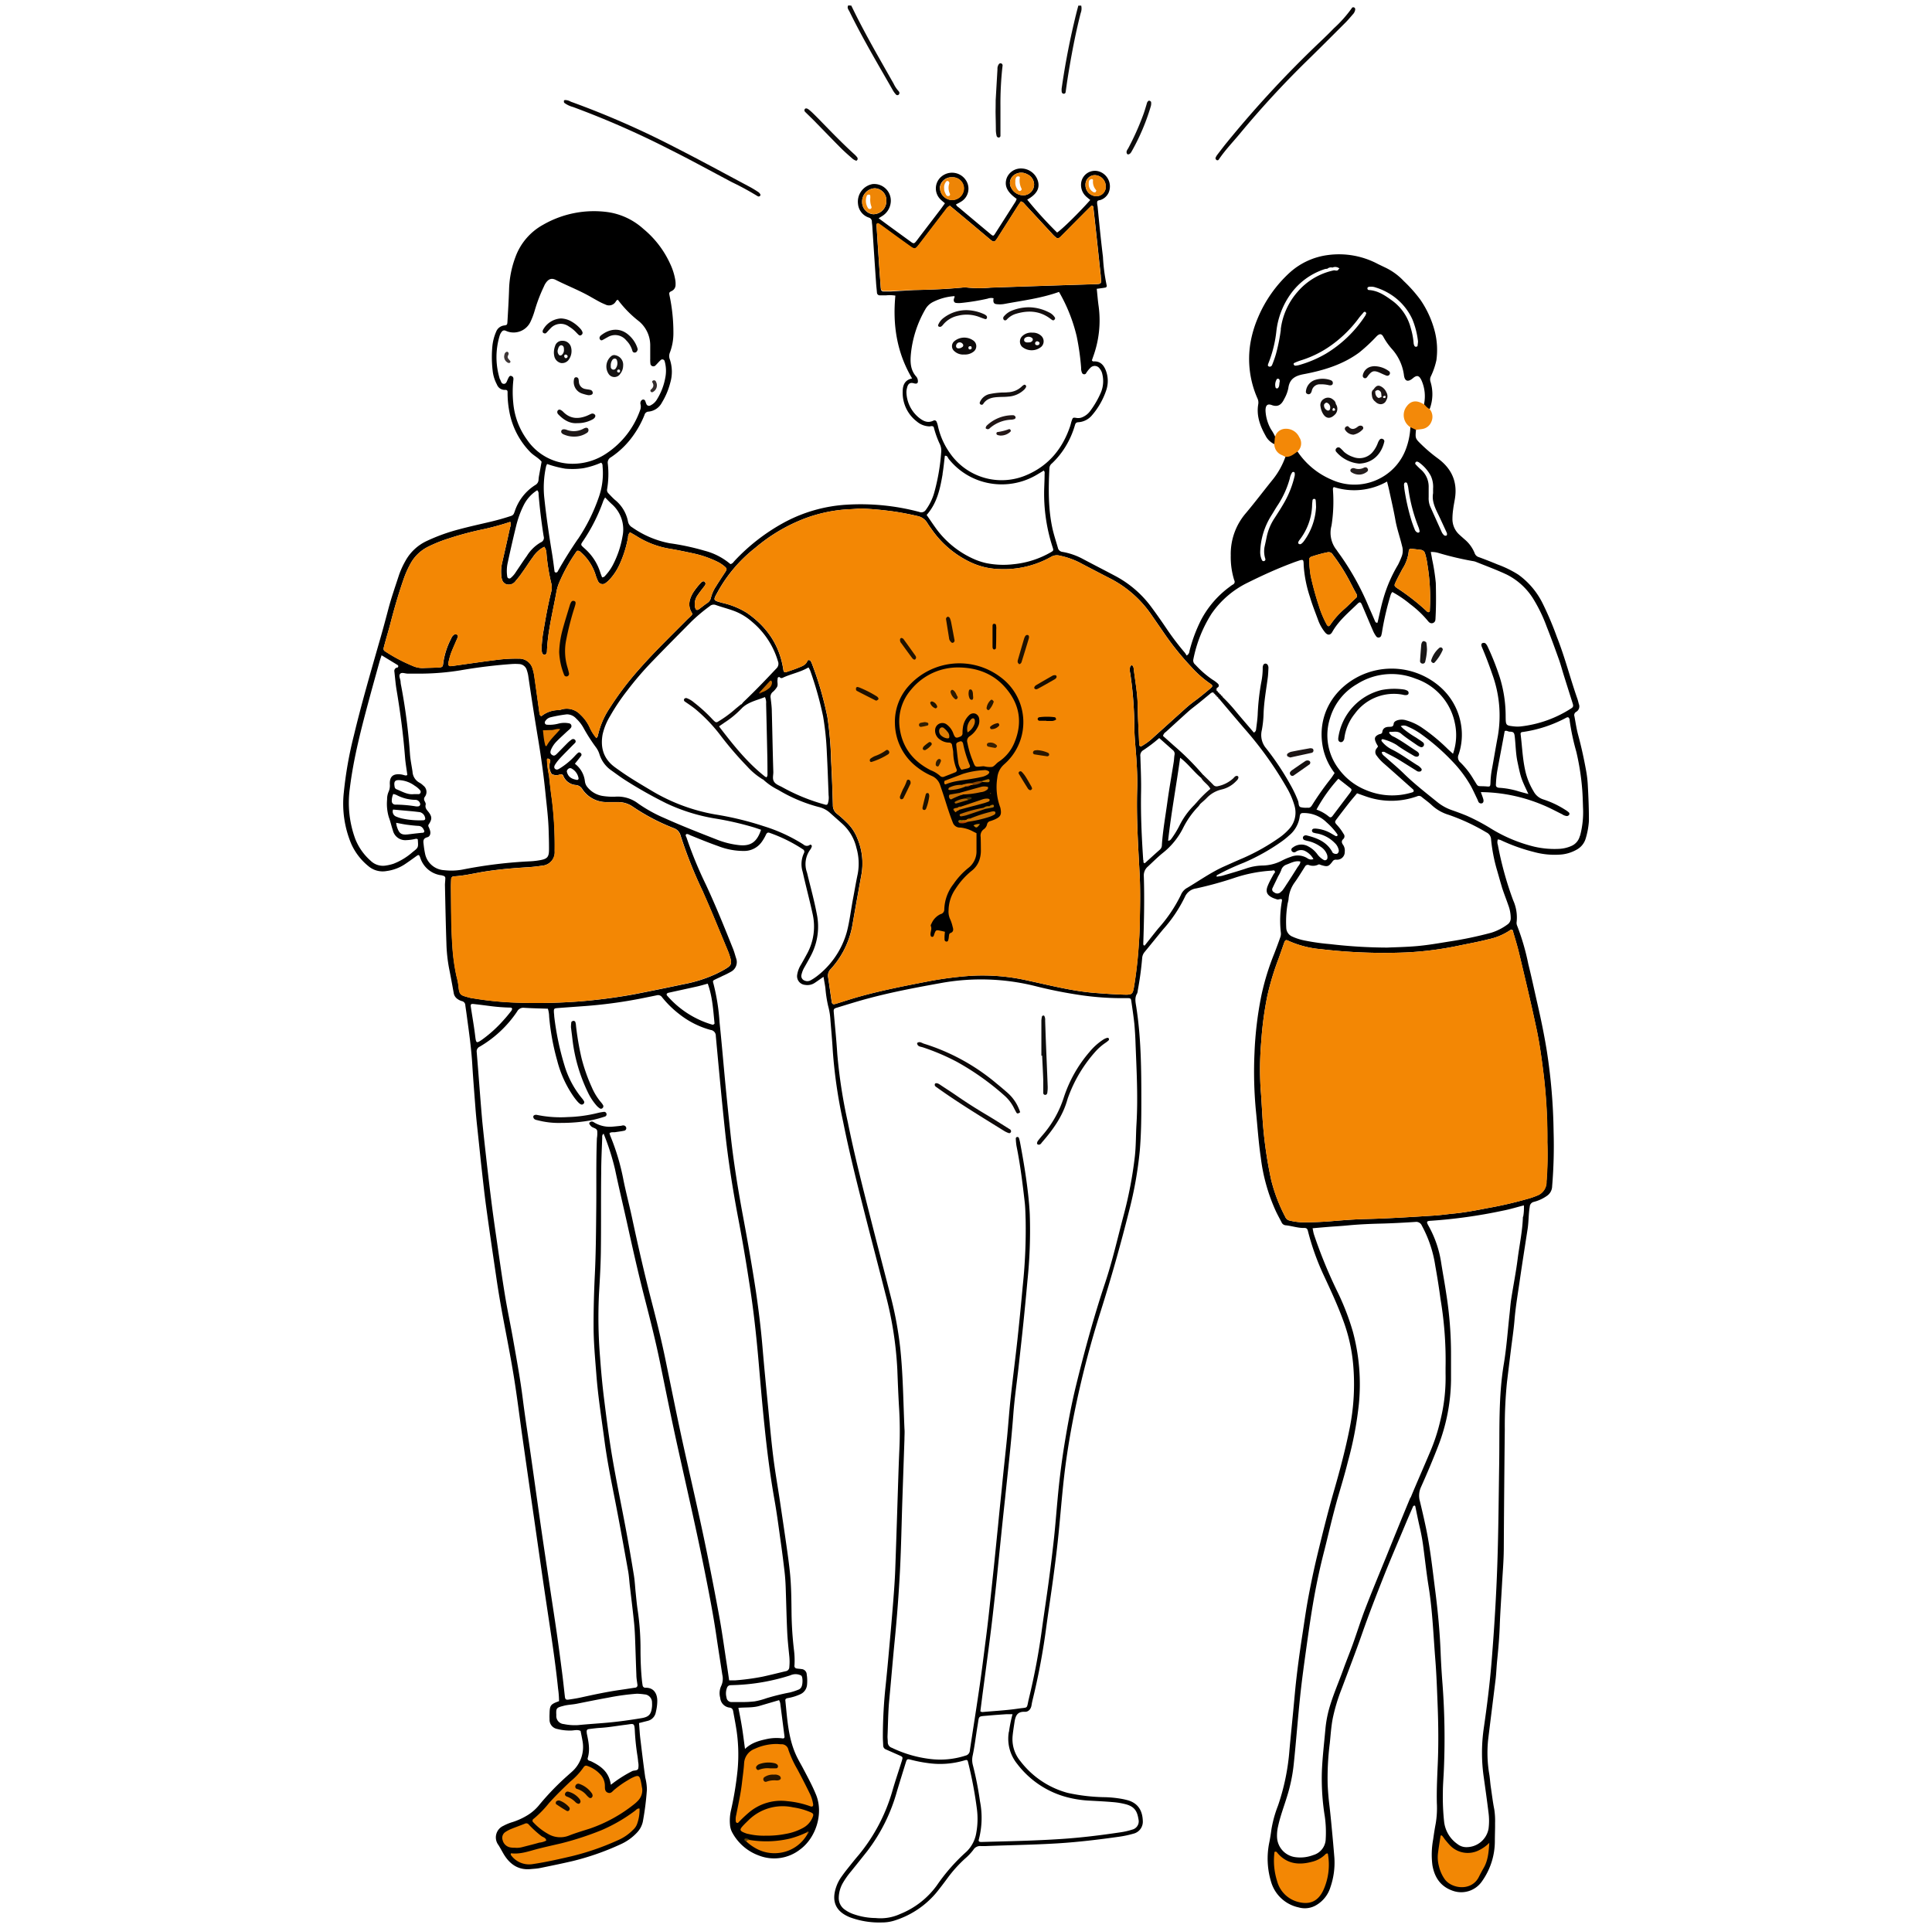 <?xml version="1.0" encoding="UTF-8"?> <svg xmlns="http://www.w3.org/2000/svg" data-name="Layer 1" viewBox="0 0 517 516" id="successful-leader"> <g data-name="leader or founder"> <path d="M424.9 210.24a30.46 30.46 0 0 0-.46-4c-.58-3.2-1.27-6.38-2.12-9.52-.44-1.63-.69-3.32-1-5a1 1 0 0 1 .45-1.21 1.67 1.67 0 0 0 .72-2.12c-.12-.46-.22-.92-.38-1.37-1.93-5.49-3.34-11.16-5.5-16.58a85.34 85.34 0 0 0-3.82-9 20.85 20.85 0 0 0-6.51-7.67 28.5 28.5 0 0 0-5.46-2.68c-1.69-.7-3.39-1.37-5.11-2a1.66 1.66 0 0 1-1.1-1.07 9.32 9.32 0 0 0-2.75-3.73c-.45-.41-.91-.8-1.36-1.22a5.63 5.63 0 0 1-1.83-4.16 18 18 0 0 1 .2-2.64c.11-.94.31-1.87.46-2.8.75-4.56-.91-8.11-4.56-10.79a41.18 41.18 0 0 1-4.35-3.67c-1.71-1.67-1.72-1.66-1.5-4-.36-.67-.79-1.11-1.5-.74a19.24 19.24 0 0 1-1.29 6.13 14.51 14.51 0 0 1-5.86 7.05 14.73 14.73 0 0 1-14 .89 20.63 20.63 0 0 1-9.08-7.54c0-.06 0-.13.05-.19a6.73 6.73 0 0 0-3.25 1.6 20.77 20.77 0 0 1-3.3 6c-2.43 3-4.76 6.09-7.24 9.05a16.73 16.73 0 0 0-4.1 11.4 20.59 20.59 0 0 0 .93 6.62.81.81 0 0 1-.39 1.17 7.83 7.83 0 0 0-.83.59 26 26 0 0 0-7.64 8.84 40.47 40.47 0 0 0-3.12 8.36 1.43 1.43 0 0 1-.76 1.19 6.24 6.24 0 0 0-.5-.78 70.47 70.47 0 0 1-4.92-6.49c-1.35-2-2.69-3.91-4.11-5.82a28.63 28.63 0 0 0-9.5-8.17c-2.87-1.53-5.76-3-8.64-4.53a18 18 0 0 0-5.54-1.94 1.4 1.4 0 0 1-1.25-1.13c-.47-1.63-1-3.24-1.39-4.89-1.22-5.42-1.14-10.92-.87-16.42a1.71 1.71 0 0 1 .64-1.21 21.73 21.73 0 0 0 3.59-4.4 23.46 23.46 0 0 0 2.62-5.93c.14-.46.33-.68.82-.72a5.2 5.2 0 0 0 3.72-1.86 19.93 19.93 0 0 0 3.81-6.68 7.81 7.81 0 0 0-.13-5.39c-.56-1.4-1.49-2.44-3.19-2.35a.47.47 0 0 1-.51-.31c.1-.27.21-.59.32-.91A28.3 28.3 0 0 0 294 82c-.22-1.53-.34-3.08-.51-4.71.8-.11 1.52-.19 2.24-.32a.46.46 0 0 0 .42-.58 48 48 0 0 1-1-7.64c-.55-4.51-1-9-1.44-13.57a3.71 3.71 0 0 1-.11-1.18c.11-.46.67-.38 1-.52a3.71 3.71 0 0 0 2.05-1.88 4.22 4.22 0 0 0-2.41-5.67 3.71 3.71 0 0 0-4.95 3.29 4.21 4.21 0 0 0 1.28 3.3c.37.36.79.66 1.18 1-2.95 3.35-7.61 7.92-8.87 8.71a108.09 108.09 0 0 1-8-8.8c2.44-1.39 3.35-2.87 2.93-4.76a4.7 4.7 0 0 0-4.4-3.58 4.09 4.09 0 0 0-4 2.53c-.74 2.05.07 3.8 2.64 5.59a3.83 3.83 0 0 1-.29.73c-1.82 2.86-3.64 5.73-5.47 8.58-.44.69-.53.7-1.25.1q-4.14-3.45-8.27-6.93c-.34-.3-.79-.5-.94-1a13.13 13.13 0 0 0 1.43-.77 4.06 4.06 0 0 0 1.05-5.92 4.42 4.42 0 0 0-6.32-.8 4.11 4.11 0 0 0-.36 6.12c.36.38.79.69 1.23 1.08-.43.6-.81 1.15-1.22 1.69l-5.44 7.12c-.37.48-.73 1-1.11 1.45s-.59.6-1.17.18l-6.09-4.43-2.71-2c.5-.32.9-.54 1.26-.8a4.8 4.8 0 0 0 1.91-3 4.46 4.46 0 0 0-4.78-5.35 4.78 4.78 0 0 0-3.9 5.36 4.24 4.24 0 0 0 2.89 3.61 1.09 1.09 0 0 1 .81 1c0 .4.08.81.11 1.21q.48 7.53 1 15c.06 1 .17 1.9.25 2.84a.75.75 0 0 0 .79.76h1.63a9.71 9.71 0 0 1 2.51.07c-.75 7.84.38 15.27 4.48 22.17-2 .42-2.51 1.82-2.52 3.51a9.65 9.65 0 0 0 3.77 8 5.45 5.45 0 0 0 3.35 1.32c.38 0 .8-.25 1.18.16a25.4 25.4 0 0 0 1.53 4.36 4.26 4.26 0 0 1 .46 2.55 54.91 54.91 0 0 1-1.89 10.8 14.45 14.45 0 0 1-2.25 4.53 1.42 1.42 0 0 1-1.71.49 61 61 0 0 0-19.36-1.94 40.21 40.21 0 0 0-17.23 5 52.49 52.49 0 0 0-12.81 10c-.32.34-.55.79-1.14.9a17.39 17.39 0 0 0-6.93-3.58 64.7 64.7 0 0 0-9.33-2 25.89 25.89 0 0 1-10-4.23 2.28 2.28 0 0 1-1.15-1.59 9.82 9.82 0 0 0-3.51-5.8c-.61-.54-1.16-1.14-1.72-1.73a1.21 1.21 0 0 1-.36-1.11 24.47 24.47 0 0 0 .18-6.89 1.61 1.61 0 0 1 .85-1.66 22.81 22.81 0 0 0 6.18-6.13 25.63 25.63 0 0 0 2.79-5.18 1.17 1.17 0 0 1 1.14-.91 4.52 4.52 0 0 0 3.54-2.44 19.33 19.33 0 0 0 2.21-5.24 10.39 10.39 0 0 0-.08-6.22 2.5 2.5 0 0 1 0-1.92 14.48 14.48 0 0 0 .93-5.18 47.73 47.73 0 0 0-1-9.9c-.18-.9-.22-1 .58-1.39a1.79 1.79 0 0 0 1-1.66 6.09 6.09 0 0 0-.1-1.41 16.56 16.56 0 0 0-1.37-4.24 26.12 26.12 0 0 0-7.14-9.29 18.06 18.06 0 0 0-9.42-4.48 27.29 27.29 0 0 0-17.45 3.39 16.15 16.15 0 0 0-7.38 8.65 26.74 26.74 0 0 0-1.69 8.54c-.09 2.92-.27 5.83-.44 8.75-.05.81-.1.88-.94 1a2.64 2.64 0 0 0-2.1 1.71 12.87 12.87 0 0 0-1 3.91 30.81 30.81 0 0 0 .09 6.51 10.06 10.06 0 0 0 1.14 3.67 2.21 2.21 0 0 0 2.24 1.43c.46 0 .6.19.61.58a26.15 26.15 0 0 0 .44 5.06 20.85 20.85 0 0 0 5.73 11.11c.92.9 2.12 1.45 2.93 2.47l-.69 3.79a8.69 8.69 0 0 0-.12 1 1.69 1.69 0 0 1-.91 1.47 13.2 13.2 0 0 0-5.49 7.1l-.15.38a1.2 1.2 0 0 1-.84.78c-1.8.6-3.63 1.11-5.48 1.55-2.83.67-5.68 1.29-8.49 2.05a49.52 49.52 0 0 0-8.59 3.11 12.57 12.57 0 0 0-5.69 5.34 22.87 22.87 0 0 0-1.69 3.7c-1 3.08-2.09 6.16-2.91 9.31-.71 2.69-1.43 5.37-2.19 8-2.44 8.54-4.93 17.06-7 25.71A104.63 104.63 0 0 0 92 212.11a27.72 27.72 0 0 0 2 13.73 16.15 16.15 0 0 0 4.54 5.92 5.9 5.9 0 0 0 4.94 1.34 11.64 11.64 0 0 0 4.73-1.73c1.07-.71 2.12-1.47 3.16-2.22.67-.48.77-.47 1.09.39a6.81 6.81 0 0 0 5.42 4.67c.26 0 .53.11.79.18a.65.65 0 0 1 .49.77c0 .61-.11 1.22-.09 1.83.11 5.16.21 10.32.39 15.47a41.72 41.72 0 0 0 .71 6.68c.44 2.19.84 4.39 1.24 6.59a2.36 2.36 0 0 0 1.07 1.65 3.61 3.61 0 0 0 1.1.53 1.16 1.16 0 0 1 .94 1.15c.12.88.26 1.75.37 2.62.6 4.44 1.24 8.87 1.5 13.35.23 3.79.54 7.58.83 11.37.13 1.76.3 3.52.49 5.27q.51 4.77 1 9.51c.45 3.91.85 7.83 1.38 11.73.86 6.32 1.79 12.63 2.72 18.94.64 4.43 1.43 8.84 2.27 13.23.89 4.67 1.79 9.33 2.53 14 .82 5.16 1.45 10.35 2.19 15.52q1.53 10.77 3.09 21.55c1.14 7.93 2.26 15.86 3.45 23.77 1.09 7.32 2.25 14.62 3 22a25.44 25.44 0 0 1 .26 3.34c-2.29.83-2.49 1.1-2.54 3.4a13.46 13.46 0 0 0 0 1.42 2.5 2.5 0 0 0 2.09 2.63 13.44 13.44 0 0 0 3.63.41c.86 0 1.74-.33 2.58.11.17.86.35 1.71.5 2.57a8.87 8.87 0 0 1-2.93 8.45c-.24.23-.51.44-.76.68a70.27 70.27 0 0 0-7.79 8 12.28 12.28 0 0 1-3.18 2.83 18.33 18.33 0 0 1-4.05 1.86 12.4 12.4 0 0 0-2.43 1 3.38 3.38 0 0 0-1.32 5.17c.54.86 1 1.77 1.52 2.62 1.63 2.6 3.9 4.11 7.11 3.79.81-.08 1.63-.11 2.43-.27 2.92-.6 5.85-1.19 8.75-1.87a69.93 69.93 0 0 0 12.65-4.4 13.67 13.67 0 0 0 4.63-3.26 6.16 6.16 0 0 0 1.52-2.83 76.31 76.31 0 0 0 1.1-8.65 13.49 13.49 0 0 0-.44-3.21c-.49-3.5-.91-7-1.33-10.5-.16-1.34-.22-2.69-.34-4.09l2.25-.57a2.89 2.89 0 0 0 2.25-2.36 12.82 12.82 0 0 0 .39-3c0-1.78-.81-3.54-3.07-3.52h-.2a.73.73 0 0 1-.66-.67c-.07-.39-.12-.8-.17-1.2-.28-2.71-.38-5.42-.39-8.14a70.33 70.33 0 0 0-.73-10.55c-.25-1.61-.39-3.23-.56-4.85s-.23-3.12-.48-4.66c-.65-4-1.33-8-2.08-12-1.2-6.47-2.56-12.9-3.67-19.39-.9-5.28-1.58-10.6-2.24-15.92-.46-3.7-.8-7.42-1.07-11.14a130.09 130.09 0 0 1-.27-17.1c.22-3.73.44-7.46.49-11.19.09-7 0-14 .09-21 0-3.12.16-6.24.27-9.36 0-.34-.09-.77.38-1.1a65 65 0 0 1 3.05 9.52c1 4.78 2.14 9.52 3.2 14.29 1.49 6.75 3 13.5 4.73 20.2 1.5 5.84 3 11.69 4.19 17.61 1.55 7.57 3.07 15.15 4.75 22.7 2.42 10.92 4.94 21.82 7.13 32.79 1.15 5.79 2.29 11.58 3.14 17.42.5 3.42 1.05 6.84 1.57 10.26a4.57 4.57 0 0 1-.3 3 4.6 4.6 0 0 0-.26 3.18 2.84 2.84 0 0 0 2.47 2.61c.7.08.9.47 1 1 .24 1.33.5 2.66.72 4a44.21 44.21 0 0 1 .45 11.77 89 89 0 0 1-1.74 10.64 12.19 12.19 0 0 0-.28 4 5.2 5.2 0 0 0 .65 2.12 13.23 13.23 0 0 0 7.13 6.08 11.25 11.25 0 0 0 11-1.66c4.21-3.11 6.29-9.59 4.25-14.61-1-2.46-2.27-4.78-3.5-7.12-.47-.9-1-1.78-1.45-2.68-2.49-4.85-2.72-10.17-3.27-15.43-.05-.4.22-.57.61-.64a13.6 13.6 0 0 0 3.3-1 3.06 3.06 0 0 0 1.9-2.68 10.52 10.52 0 0 0-.09-2.63 1.49 1.49 0 0 0-1.42-1.47c-.4-.07-.81-.08-1.21-.14a.69.69 0 0 1-.65-.85 22.06 22.06 0 0 0-.13-4.06 95.12 95.12 0 0 1-.65-9.54c-.05-3.74-.05-7.48-.43-11.2-.23-2.22-.53-4.44-.85-6.66-.61-4.3-1.25-8.59-1.89-12.88-.58-3.83-1.26-7.64-1.73-11.47-.55-4.45-.95-8.91-1.38-13.37-.5-5.07-1-10.13-1.43-15.2-.43-5.28-1.07-10.54-1.84-15.77-1-6.58-2.15-13.12-3.37-19.66-1.41-7.54-2.64-15.1-3.45-22.73q-.69-6.37-1.31-12.76c-.54-5.6-1-11.21-1.59-16.82a55.55 55.55 0 0 0-1.61-10.24c-.25-.86-.22-.87.51-1.23s1.24-.56 1.84-.88a24.7 24.7 0 0 0 2.41-1.21 2.92 2.92 0 0 0 1.29-3.53c-.27-.84-.49-1.7-.81-2.51-2.32-5.8-4.65-11.58-7.29-17.23a107.91 107.91 0 0 1-5.18-12.6c-.1-.28-.4-.58-.06-.9.45-.11.78.18 1.15.33 2.46 1 4.9 2 7.38 2.87a18.78 18.78 0 0 0 7 1.3 5.74 5.74 0 0 0 4.68-2.45 11.56 11.56 0 0 0 1.12-1.93c.22-.45.49-.64.95-.47a40.59 40.59 0 0 1 8.91 4.4.73.73 0 0 1 .31 1 6.92 6.92 0 0 0-.37 5c.2.86.39 1.72.6 2.57.69 2.91 1.44 5.79 2.07 8.71a15.17 15.17 0 0 1-1.45 10.62c-.54 1-1.09 2-1.67 3a7.13 7.13 0 0 0-1 2.66 2.33 2.33 0 0 0 2.1 2.73 3.58 3.58 0 0 0 2.7-.61c.72-.48 1.43-1 2.24-1.55.19 1.1.36 2 .5 2.95a33.34 33.34 0 0 0 .73 4.82 18.2 18.2 0 0 1 .62 3.77c.21 2.71.47 5.41.62 8.12a132.69 132.69 0 0 0 2.78 19.12c1.73 8.64 3.9 17.19 6.08 25.73 1.74 6.83 3.55 13.65 5.27 20.48a97.34 97.34 0 0 1 3.15 20.07c.14 3.53.27 7.06.49 10.58a103.92 103.92 0 0 1 .07 10.59c-.09 2-.17 4.07-.24 6.1-.29 8.82-.56 17.65-.88 26.47-.1 2.64-.3 5.29-.5 7.92q-.49 6.19-1.06 12.38c-.31 3.52-.63 7-1 10.54a130.3 130.3 0 0 0-.75 13.82c0 .75.07 1.5.09 2.24a1.12 1.12 0 0 0 .76 1.08l3.53 1.56c1 .45 1 .46.7 1.48-.83 2.65-1.73 5.28-2.5 7.95a47.48 47.48 0 0 1-9.12 17.34c-1 1.15-1.9 2.31-2.83 3.47-.6.74-1.17 1.5-1.72 2.28a10.63 10.63 0 0 0-1.39 2.7c-1.35 3.89-.11 6.63 3.72 8.15a22.6 22.6 0 0 0 8.59 1.36 11 11 0 0 0 3.6-.61 23.89 23.89 0 0 0 11.09-7.61q1.39-1.75 2.72-3.56a35.14 35.14 0 0 1 4.75-5.3 15.07 15.07 0 0 0 2.23-2.36 2.12 2.12 0 0 1 2.05-1h1.22c6.44-.26 12.89-.33 19.33-.73 5.5-.34 10.95-1 16.39-1.77a27 27 0 0 0 3.78-.8 3.3 3.3 0 0 0 2.57-3.48c-.09-2.38-1-4.52-3.81-5.42a17.71 17.71 0 0 0-1.78-.42 30 30 0 0 0-4.45-.46 49.71 49.71 0 0 1-10.09-1.16 23.64 23.64 0 0 1-12.61-8.47 9.2 9.2 0 0 1-2.09-6.83c.12-1.21.32-2.42.5-3.63.25-1.56.66-2.86 2.73-2.76 1 .05 1.69-.73 1.84-1.83.1-.67.27-1.33.43-2a179.91 179.91 0 0 0 3.52-19c.59-4.3 1.25-8.59 1.83-12.89.48-3.57.94-7.14 1.31-10.71.59-5.6 1-11.22 1.65-16.82s1.6-11.28 2.73-16.87a260.79 260.79 0 0 1 7-27q4.23-13.4 7.64-27A104.64 104.64 0 0 0 305 308c.38-4.41.42-8.82.42-13.23 0-8.49-.05-17-1.37-25.39-.19-1.2-.47-2.37.24-3.51a2.41 2.41 0 0 0 .17-.79 87.23 87.23 0 0 0 1.18-8.67 2.83 2.83 0 0 1 .66-1.64c1.65-2 3.25-4 4.9-6a37.7 37.7 0 0 0 5.88-8.75 3.84 3.84 0 0 1 3-2.26 98.75 98.75 0 0 0 10.06-2.76 38.32 38.32 0 0 1 10.14-2c.3 0 .66-.24.85.15s-.18.54-.3.77c-.54 1-1.12 2-1.56 3.08-.67 1.62-.27 2.54 1.32 3.28.37.17.77.28 1.15.42s.89-.28 1.3 0a1.83 1.83 0 0 1 0 .43 29.32 29.32 0 0 0-.28 8.52 2.69 2.69 0 0 1-.16 1.19c-.51 1.47-1.06 2.93-1.62 4.38a67.06 67.06 0 0 0-3.45 11.25 96.6 96.6 0 0 0-1.83 15.34 110.89 110.89 0 0 0 .38 15.46c.43 4.18.69 8.37 1.31 12.54a48.55 48.55 0 0 0 4.07 14.42c.48 1 1 1.93 1.49 2.89a1.31 1.31 0 0 0 1.09.79c1.69.16 3.31.77 5 .71.55 0 .81.2.95.78a66.35 66.35 0 0 0 4.29 12c1.86 4 3.72 8 5.22 12.14a45.12 45.12 0 0 1 2.61 11.68 60 60 0 0 1-.94 17c-1.12 5.59-2.57 11.1-4.15 16.57-1.65 5.73-3.09 11.51-4.49 17.31-.91 3.75-1.7 7.54-2.41 11.33-.63 3.33-1.09 6.7-1.6 10-.75 4.89-1.43 9.8-1.92 14.72-.18 1.9-.35 3.79-.53 5.68-.33 3.44-.68 6.89-1 10.33a59.81 59.81 0 0 1-3.09 15.09 31.38 31.38 0 0 0-1.77 6.46c-.14 1.08-.31 2.15-.52 3.22a21.36 21.36 0 0 0 .44 10.65 9.8 9.8 0 0 0 7.37 6.87 6 6 0 0 0 4.89-.7 8.4 8.4 0 0 0 3.64-4.74 20.13 20.13 0 0 0 1.05-7.82q-.31-3.86-.68-7.71c-.2-2.16-.41-4.32-.67-6.48a71.57 71.57 0 0 1-.45-5.47 73.13 73.13 0 0 1 .57-11c.23-2.22.37-4.47.79-6.66a49.35 49.35 0 0 1 2.42-8c1.85-4.95 3.76-9.88 5.5-14.86s3.62-9.79 5.53-14.64 3.94-9.51 5.92-14.26q1.06-2.53 2.15-5c0-.09.2-.15.32-.18s.23.06.26.23c.4 1.93.78 3.86 1.23 5.77a52.33 52.33 0 0 1 .95 5.41c.45 3.36.81 6.74 1.35 10.09 1.05 6.44 1.29 13 1.8 19.46.33 4.05.47 8.13.63 12.2.22 5.63.28 11.27 0 16.9-.13 3.19-.28 6.38-.2 9.57a25.18 25.18 0 0 1-.31 5.48c-.27 1.39-.48 2.81-.68 4.22a22.44 22.44 0 0 0-.2 6.89c.55 3.22 2.14 5.68 5.36 6.82a6.74 6.74 0 0 0 7.92-2.52 18.52 18.52 0 0 0 3.43-10.67c0-1.63.08-3.26.06-4.89a20.12 20.12 0 0 0-.21-3.65c-.4-2-.63-4-.93-6-.16-1.07-.22-2.16-.38-3.23a34.34 34.34 0 0 1-.35-9.33c.65-5.39 1.34-10.78 2-16.17.2-1.68.25-3.38.42-5.07.31-3.11.59-6.21.7-9.34.13-3.66.4-7.32.6-11 .17-3.18.46-6.36.48-9.56q.09-16 .27-32a118.12 118.12 0 0 1 .58-12.61c.35-2.89.7-5.79 1.06-8.68.32-2.63.73-5.24.95-7.88.31-3.86 1-7.67 1.53-11.49.64-4.36 1.33-8.71 2-13.07.29-1.95.22-3.93.56-5.88a1.39 1.39 0 0 1 1.07-1.28A10.54 10.54 0 0 0 414 320a3.17 3.17 0 0 0 1.35-2.53 130.25 130.25 0 0 0 .39-14.65 153.07 153.07 0 0 0-1.8-21.49c-.7-4.35-1.59-8.66-2.59-13-.79-3.43-1.51-6.88-2.37-10.3a62.84 62.84 0 0 0-3-10.31 1.86 1.86 0 0 1-.13-1 11.18 11.18 0 0 0-.92-5.76 90 90 0 0 1-4.11-14.87 2.18 2.18 0 0 1 0-1.45 3.73 3.73 0 0 1 .75.18 48.52 48.52 0 0 0 9 3.21 20.83 20.83 0 0 0 6.84.68 10.2 10.2 0 0 0 4.45-1.3 5 5 0 0 0 2.49-3.08 21 21 0 0 0 .84-4.59c.01-3.12-.11-6.31-.29-9.5Zm-46.08-86.53a.48.48 0 0 1 .35-.18 1.39 1.39 0 0 1 .55.22 10.5 10.5 0 0 1 3.18 3.64 7 7 0 0 1 .59 3.38V132c-.38 2.05.56 4 1.47 5.85.73 1.53 1.43 3.07 2.14 4.61a1.68 1.68 0 0 1 .12.38c0 .21 0 .44-.2.5a.7.7 0 0 1-.57-.08 2.75 2.75 0 0 1-.61-.79c-1.06-2.34-2.12-4.69-3.15-7a5.72 5.72 0 0 1-.38-2.4v-2.64a6.08 6.08 0 0 0-2.17-4.85c-.5-.45-1-.94-1.42-1.43-.03-.15.03-.36.1-.44Zm3.58 40.08c-.35.12-.52-.12-.7-.3a58.6 58.6 0 0 0-7.85-6.11c-.74-.52-.81-.68-.41-1.52.57-1.22 1.22-2.41 1.85-3.61a10.86 10.86 0 0 0 1.69-4.74c0-.52.33-.7.8-.65l2.43.29a1.32 1.32 0 0 1 1.14 1 19 19 0 0 1 .63 3 55 55 0 0 1 .64 12c-.01.18.07.49-.22.64Zm-6.65-34.37a.42.42 0 0 1 .45-.31c.12 0 .3.1.33.19a5.94 5.94 0 0 1 .31 1.17 44.26 44.26 0 0 0 2.8 10.74 5.42 5.42 0 0 1 .25 1 .4.4 0 0 1-.21.3.58.58 0 0 1-.39 0 1.45 1.45 0 0 1-.75-.91 29.46 29.46 0 0 1-1-2.85 57.3 57.3 0 0 1-1.76-8.1c0-.27-.05-.54-.07-.79a2.24 2.24 0 0 1 .04-.44Zm-19.44 11.24a41.48 41.48 0 0 0 .4-9.32c0-.33-.13-.67.22-1a17.81 17.81 0 0 0 14.24-1.47c.23.93.41 1.58.55 2.23.58 2.72 1.22 5.42 1.7 8.15.42 2.34 1.23 4.57 1.77 6.87a4.33 4.33 0 0 1-.18 3 21.84 21.84 0 0 1-.89 2 38 38 0 0 0-3.89 8.91c-.65 2.18-1.09 4.43-1.61 6.61-.44.07-.56-.17-.67-.42-.52-1.18-1-2.35-1.55-3.53a70.9 70.9 0 0 0-8.39-15c-.12-.16-.21-.34-.34-.5a7.35 7.35 0 0 1-1.36-6.53Zm.31 7.72a51.52 51.52 0 0 1 4.39 6.83c.66 1.27 1.3 2.53 2 3.79a.78.78 0 0 1-.21 1.07c-1 .92-1.93 1.9-2.94 2.8a21.77 21.77 0 0 0-3.91 4.39 1.7 1.7 0 0 1-.42.34c-.39-.16-.5-.49-.66-.79a26.6 26.6 0 0 1-1.93-4.69 79.36 79.36 0 0 1-2.19-8 32 32 0 0 1-.39-4.25.83.83 0 0 1 .63-.91 35.13 35.13 0 0 1 4.31-1.17 1.25 1.25 0 0 1 1.32.59Zm-9.17-3.38a2.67 2.67 0 0 1 .31-.51 16 16 0 0 0 3.35-9c0-.54.06-1.08.12-1.62a.42.42 0 0 1 .41-.36.38.38 0 0 1 .43.33c.07.53.07 1.07.11 1.8a16.93 16.93 0 0 1-3.31 9.25 3.14 3.14 0 0 1-.72.69.67.67 0 0 1-.55 0 .42.42 0 0 1-.15-.58Zm-7.27-7c.64-1 1.19-2 1.82-2.93a25 25 0 0 0 3.14-7 4.18 4.18 0 0 1 .67-1.68.43.43 0 0 1 .37-.08c.11 0 .26.14.27.23a2.32 2.32 0 0 1 0 .79 26.38 26.38 0 0 1-3 7.52c-.75 1.29-1.56 2.54-2.37 3.79a14.36 14.36 0 0 0-2.11 5c-.18.93-.39 1.85-.59 2.78a6.57 6.57 0 0 0 .24 3.2.49.49 0 0 1-.91.31 5 5 0 0 1-.48-2.33 19.3 19.3 0 0 1 2.95-9.6Zm-20.84 38.44a35.55 35.55 0 0 1 4.86-12.19 25.09 25.09 0 0 1 9.77-8.36c3.76-1.87 7.58-3.61 11.51-5.1.51-.19 1-.39 1.53-.56 1.86-.64 1.8-.63 1.86 1.17a33.45 33.45 0 0 0 1.67 8.35c.6 2.07 1.42 4.09 2.16 6.12a11.46 11.46 0 0 0 1.88 3.36c.68.83 1.41.82 1.94-.12 1.69-3 4.34-5.17 6.76-7.53.58-.57.84-.49 1.17.27 1 2.31 1.95 4.62 2.95 6.92a7.88 7.88 0 0 0 .9 1.57.76.76 0 0 0 1.31-.23 8.12 8.12 0 0 0 .25-1.19 75.82 75.82 0 0 1 2.33-9.88 3 3 0 0 1 .39-.61 29.65 29.65 0 0 1 4.82 3.28 27.21 27.21 0 0 1 4.84 4.63 2.61 2.61 0 0 0 .3.27 1 1 0 0 0 1.55-.6 7.18 7.18 0 0 0 .06-.81c.17-3.05.14-6.11.07-9.16a54.05 54.05 0 0 0-1-6.43c-.08-.58-.21-1.16-.34-1.89a6.25 6.25 0 0 1 2.12.28 83 83 0 0 0 9.1 2.15 3.64 3.64 0 0 1 .79.19c2.76 1.11 5.55 2.13 8.26 3.4a17.67 17.67 0 0 1 7.33 6.82 40.65 40.65 0 0 1 3.41 7.14c1.15 2.89 2.21 5.82 3.26 8.75.48 1.34.84 2.72 1.26 4.07.81 2.59 1.63 5.17 2.44 7.75.15.47.24.9-.3 1.24a31.25 31.25 0 0 1-13.65 4.9 8.79 8.79 0 0 1-1.62 0c-2.36-.25-2.34-.26-2.37-2.68a35 35 0 0 0-1.56-10.42 69 69 0 0 0-3.28-8.31 2.08 2.08 0 0 0-.2-.36c-.22-.35-.46-.68-1-.58s-.56.57-.28 1.19c1 2.36 1.92 4.78 2.75 7.21a32.35 32.35 0 0 1 1.48 16.54c-.58 3.07-1.08 6.15-1.65 9.21a23.54 23.54 0 0 0-.32 3.24c-.06 1.07-.06 1.11-1.21 1-2.65-.17-1.86.37-3.33-1.9a21.55 21.55 0 0 0-3.48-4.48 1.77 1.77 0 0 1-.5-2.16 16.5 16.5 0 0 0 .56-8.43 17 17 0 0 0-5.55-9.69 19.65 19.65 0 0 0-22.41-2.42c-6.94 3.86-10.59 11.11-8.84 19.06a16.72 16.72 0 0 0 3.05 6.45c-.37.54-.71 1.11-1.12 1.62a78.93 78.93 0 0 0-4.93 7c-.28.43-.57.74-1.12.66h-.21A5.51 5.51 0 0 1 348 216c-.59-.27-.42-1.08-.63-1.63a31.43 31.43 0 0 0-2-4.24 72.1 72.1 0 0 0-6.52-9.82 5.5 5.5 0 0 1-1.19-4.91 27.53 27.53 0 0 0 .47-4.45c.12-3.2.69-6.33 1.11-9.49.12-.87.15-1.76.19-2.63a1.51 1.51 0 0 0-.15-.79.73.73 0 0 0-.62-.45.66.66 0 0 0-.63.43 1.88 1.88 0 0 0-.13.79 19.11 19.11 0 0 1-.4 3.84 63.13 63.13 0 0 0-.95 8.68c-.07 1.29-.26 2.57-.42 3.84a1 1 0 0 1-.6.88c-1.51-1.77-3.06-3.56-4.58-5.37a43.65 43.65 0 0 0-3.84-4.2.37.37 0 0 0-.3-.31l-.1-.1a.41.41 0 0 0-.31-.32l-.08-.09a.52.52 0 0 0-.33-.33l-.06-.08a.74.74 0 0 0-.34-.36v-.05a.55.55 0 0 1 .06-.75c.6-.26.64-.74.26-1.13a8.89 8.89 0 0 0-1.47-1.09 26.51 26.51 0 0 1-4.58-4 1.4 1.4 0 0 1-.52-1.44ZM409 212.49c-1.1-.3-1.94-.5-2.77-.76a21.54 21.54 0 0 0-5-.9c-.71-.05-1-.33-.92-1a30.18 30.18 0 0 1 .34-3.43c.65-3.59 1.35-7.16 2-10.74.49-.26.89.14 1.34.15 1.15 0 1.25.35 1.38 1.55.22 2.08.25 4.18.65 6.25.98 4.66.98 4.66 2.98 8.88Zm-40.82-13.82c.16.37.38.71.58 1.07a3.48 3.48 0 0 1-.34.51 1.5 1.5 0 0 0 0 2 11.22 11.22 0 0 0 1.92 2.09c2.6 2.28 5.18 4.59 7.76 6.89.31.28.26.69-.1.79a18 18 0 0 1-12.53-.61 16.76 16.76 0 0 1-7.27-5.69 14.89 14.89 0 0 1-2.29-13.51 15.67 15.67 0 0 1 7.27-9.16 17.26 17.26 0 0 1 15.63-1.43 15.84 15.84 0 0 1 10.53 12 15.1 15.1 0 0 1-.52 8.1c-.61-.55-1-.89-1.4-1.27a49.14 49.14 0 0 0-6.72-5.58 14.38 14.38 0 0 0-4.38-2.09 4 4 0 0 0-2.21-.07c-.53.15-1.11.41-1.17 1-.09.8-.56.78-1.13.8-.95 0-1.76.28-1.92 1.41 0 .3-.28.44-.55.52a1.74 1.74 0 0 0-.39.11c-1.07.51-1.26 1.03-.76 2.12Zm-6.64 13.05c-.07.11-.12.24-.2.35l-4.75 6.29c-.29.4-.63.5-1 .16a10.88 10.88 0 0 0-3.3-1.86 42 42 0 0 1 5.86-8.26c1.1.87 2.21 1.72 3.3 2.6a.51.51 0 0 1 .1.72Zm-71.07-162.2a2.51 2.51 0 0 1 2.5-2.65 3 3 0 0 1 2.92 3 2.48 2.48 0 0 1-2.5 2.62 2.92 2.92 0 0 1-2.92-2.97Zm-20 .51a2.65 2.65 0 0 1 .93-3.23 3.27 3.27 0 0 1 3.46-.18 3.06 3.06 0 0 1 1.86 2.64 2.91 2.91 0 0 1-2.72 3 3.63 3.63 0 0 1-3.52-2.26Zm-19 .32a3.13 3.13 0 0 1 3.29-2.91 3 3 0 0 1 3.15 3 3.18 3.18 0 0 1-3.15 3.09 3.31 3.31 0 0 1-3.23-3.18Zm-17.67 7a3.26 3.26 0 0 1-3.1-3.35 3.55 3.55 0 0 1 3.36-3.62 3.19 3.19 0 0 1 3.13 3.3 3.5 3.5 0 0 1-3.33 3.65ZM238.43 78h-2a.66.66 0 0 1-.7-.6c-.06-.41-.08-.81-.11-1.22-.11-1.49-.22-3-.32-4.46-.26-3.8-.5-7.59-.75-11.38 0-.19 0-.42.25-.47a.52.52 0 0 1 .37.05c.4.26.79.54 1.17.82 2.3 1.68 4.6 3.37 6.9 5 1.59 1.15 1.6 1.15 2.85-.47 1.08-1.4 2.14-2.8 3.21-4.2l3.83-5a2.48 2.48 0 0 1 1.08-1l5.11 4.26 5.14 4.32c.26.21.51.44.78.65.63.47.93.44 1.36-.15.28-.38.53-.78.78-1.19q2.46-3.86 4.91-7.73c.29-.45.61-.89.9-1.32.65.13.92.63 1.28 1l6.92 7.47c.32.35.63.71 1 1 .53.51.83.52 1.39 0 1.92-1.92 3.82-3.86 5.74-5.78.81-.82 1.63-1.64 2.45-2.44a.37.37 0 0 1 .6.22q.44 3.84.85 7.69.57 5.35 1.15 10.72v.2c.18 2.07.29 2-1.8 2.08-9.23.28-18.45.6-27.67.91a31.08 31.08 0 0 1-6.1 0 6.31 6.31 0 0 0-1.62 0c-4.26.41-8.53.56-12.81.65-2.07.13-4.1.25-6.14.37ZM251 114.07a5.48 5.48 0 0 0-.35-1.15.6.6 0 0 0-.83-.37c-1.62.82-2.9.07-4.08-.91a9.09 9.09 0 0 1-3.18-6.58 4.18 4.18 0 0 1 .15-1.21c.24-1.11.76-1.59 1.85-1.27a1.72 1.72 0 0 0 .59.08.5.5 0 0 0 .47-.55 1.76 1.76 0 0 0-.06-.61 1.86 1.86 0 0 0-.37-.71c-1.66-1.86-1.64-4.1-1.41-6.34a29.72 29.72 0 0 1 3.85-11.7 4.86 4.86 0 0 1 2.18-2 14.84 14.84 0 0 1 5.6-1.5c.11.29-.09.5-.15.76-.13.58.09 1 .59 1.06a6.64 6.64 0 0 0 1.41 0 59.67 59.67 0 0 0 7-1.14 2.78 2.78 0 0 1 1.62-.11 3.55 3.55 0 0 0-.06.56c0 .64.24.93.74 1a7.09 7.09 0 0 0 2.43-.08c4.79-.89 9.64-1.48 14.4-3.18A43.81 43.81 0 0 1 288.12 90a66.6 66.6 0 0 1 1.19 8.45 2.84 2.84 0 0 0 .26 1.37.63.63 0 0 0 1 .17 7.37 7.37 0 0 1 1.25-1.59 1.59 1.59 0 0 1 2.47.27 3.23 3.23 0 0 1 .69 1.46 7.93 7.93 0 0 1-.33 4.79 24.4 24.4 0 0 1-2.94 5.1 5 5 0 0 1-2.05 1.62 2.71 2.71 0 0 1-1.57.21c-1-.16-1-.1-1.3.74-.16.45-.25.92-.39 1.37-2 6-5.68 10.58-11.59 13.13a16.84 16.84 0 0 1-20.6-5.81 19.85 19.85 0 0 1-3.21-7.21Zm1.22 12.77c.27-1.59.42-3.21.62-4.85.66-.13.78.46 1 .78a18 18 0 0 0 8.17 5.83 18.38 18.38 0 0 0 15.64-1.67c.57-.33 1.13-.68 1.66-1 .35.4.22.74.22 1.06 0 1.22-.06 2.44-.1 3.66a46.37 46.37 0 0 0 2.25 15.81c.27.81.24.92-.44 1.31a24.78 24.78 0 0 1-10 3.22 23.12 23.12 0 0 1-7.28-.28 17.79 17.79 0 0 1-3.46-1.15 25.09 25.09 0 0 1-9.88-7.94c-.87-1.2-1.7-2.44-2.65-3.81 2.85-3.23 3.61-7.09 4.28-10.97Zm-88.4 8.16a9 9 0 0 1 2.77 8.5 26.09 26.09 0 0 1-2.59 7.7 13.15 13.15 0 0 1-2 2.82 1.1 1.1 0 0 1-.88.49c-.16-.42-.34-.85-.48-1.29a14.11 14.11 0 0 0-4-6.26c-.3-.28-.61-.54-.89-.83a.58.58 0 0 1-.11-.74 5.69 5.69 0 0 1 .33-.52 46.89 46.89 0 0 0 5.49-10.87 7.41 7.41 0 0 1 .47-.87c.74.76 1.3 1.35 1.89 1.87Zm-9.16 9.23c-1.95 2.85-3.79 5.77-5.47 8.79a.49.49 0 0 1-.78 0c-.21-1.54-.39-3.09-.64-4.63-.82-5-1.58-10-2.11-15.09a26.25 26.25 0 0 1 .47-8.48 3.24 3.24 0 0 1 .28-.65 28.8 28.8 0 0 0 4.83 1.25 20.34 20.34 0 0 0 4.87-.12 21.85 21.85 0 0 0 4.75-1.48c.46.35.36.79.4 1.17a19.23 19.23 0 0 1-1.07 8.2 47.82 47.82 0 0 1-5.53 11.07ZM141 117.63a19.58 19.58 0 0 1-3.65-9.79 29.09 29.09 0 0 1 0-5.9c.05-.46.16-1-.37-1.26s-.73 0-1.12.87c-.23.49-.37 1.15-1 1.18-.77 0-.78-.8-1.09-1.28a1.22 1.22 0 0 1-.13-.38 19.73 19.73 0 0 1 .07-11.24 3 3 0 0 1 .57-1.07.8.8 0 0 1 .9-.3c.25.09.5.21.75.29a5 5 0 0 0 6-2.58 19.78 19.78 0 0 0 1.14-3 42.72 42.72 0 0 1 2.37-6.27c.15-.3.26-.62.44-.91.86-1.4 1.76-1.69 3-1 3 1.51 6.19 2.74 9.14 4.43.82.47 1.65.94 2.49 1.39a15 15 0 0 0 1.47.67 2.09 2.09 0 0 0 2.83-.83 2.51 2.51 0 0 1 .25-.32s.1 0 .27-.12a29.63 29.63 0 0 0 5.65 5.76 8.38 8.38 0 0 1 3.02 6.38v3.66a9.64 9.64 0 0 0 .06 1.42.8.8 0 0 0 1.29.42c.49-.47.92-1 1.41-1.45a.64.64 0 0 1 1.11.31 9.36 9.36 0 0 1 .15 4.43 16.47 16.47 0 0 1-2.17 5.67 4 4 0 0 1-1.74 1.66.76.76 0 0 1-1.16-.4c-.15-.3-.2-.64-.37-.93a.64.64 0 0 0-.5-.22.8.8 0 0 0-.49.3 1.14 1.14 0 0 0-.18 1 2.61 2.61 0 0 1-.13 1.58 23.06 23.06 0 0 1-8.8 11.41 16.23 16.23 0 0 1-8.57 2.89 14.72 14.72 0 0 1-12.91-6.47Zm-2.72 22.51a25.42 25.42 0 0 1 1.86-4.94 10 10 0 0 1 3.61-4 1.18 1.18 0 0 1 .37 1c.3 3.79.77 7.57 1.36 11.32a1.29 1.29 0 0 1-.76 1.62 10.68 10.68 0 0 0-3.75 3.66c-1 1.38-1.91 2.8-2.87 4.2a6.7 6.7 0 0 1-1.45 1.69.56.56 0 0 1-.91-.37 10.12 10.12 0 0 1 .15-3.84q1.11-5.19 2.38-10.34ZM102.77 173c.52-2 1.11-3.91 1.63-5.88 1.06-4.12 2.21-8.12 3.6-12.12a26.6 26.6 0 0 1 1.9-4.26 10.89 10.89 0 0 1 4.65-4.42 37.42 37.42 0 0 1 5.47-2.2 85.62 85.62 0 0 1 9.43-2.51 66.4 66.4 0 0 0 7.08-1.95c.36.68 0 1.25-.11 1.8-.67 3.12-1.38 6.22-2.09 9.33a10.39 10.39 0 0 0-.18 3.24c.09 1 .3 1.94 1.35 2.32a2.24 2.24 0 0 0 2.51-.91 24.05 24.05 0 0 0 1.74-2.25c1-1.38 1.89-2.82 2.9-4.18a8 8 0 0 1 3-2.68 3.08 3.08 0 0 1 .58 1.77 53 53 0 0 0 1.29 8 4.51 4.51 0 0 1 0 2.22c-.93 3.68-1.57 7.43-2.2 11.17-.21 1.27-.3 2.56-.41 3.84a4.52 4.52 0 0 0 .12 1.21.74.74 0 0 0 .64.68c.35 0 .67-.31.69-.84.2-5.45 1.6-10.72 2.55-16.05a11.71 11.71 0 0 1 .62-2.15 44.79 44.79 0 0 1 4.86-8.75c.65-.14.89.24 1.17.49a13.15 13.15 0 0 1 3.75 5.72 12.28 12.28 0 0 0 .72 1.89 1.33 1.33 0 0 0 2.08.47 7.73 7.73 0 0 0 1.19-1.1 15.25 15.25 0 0 0 2.61-4.11 30.37 30.37 0 0 0 2.16-7 1.77 1.77 0 0 1 .53-1.33c.56.33 1.15.65 1.72 1a23.84 23.84 0 0 0 8.88 3.39c2.14.35 4.26.81 6.38 1.26a28.45 28.45 0 0 1 6.15 2.1 9.75 9.75 0 0 1 2.22 1.42c.58.52.6.72.18 1.38-.85 1.3-1.72 2.6-2.54 3.93a9.72 9.72 0 0 0-1.34 3 2.23 2.23 0 0 1-1 1.45c-.73.49-1.41 1.06-2.12 1.58s-1 .2-1.14-.51a4.06 4.06 0 0 1 .65-3.11c.56-.84 1.2-1.64 1.82-2.44.26-.34.49-.66.21-1.09s-.74-.3-1.2.24a19.59 19.59 0 0 0-2 2.55c-1 1.7-1.5 3.5-.34 5.36a.52.52 0 0 1-.09.71c-.37.4-.79.75-1.17 1.13-4.3 4.35-8.7 8.58-12.74 13.18a81 81 0 0 0-8 10.54 21.43 21.43 0 0 0-3.16 7.44c0 .13-.14.23-.35.56a11.73 11.73 0 0 1-1.81-2.85 10.77 10.77 0 0 0-2.49-3.44 5 5 0 0 0-4.85-1.44 4.31 4.31 0 0 1-1 .23 7.32 7.32 0 0 0-4.6 1.64c-.54-.29-.48-.74-.54-1.12-.44-3.16-.87-6.32-1.32-9.47a12.18 12.18 0 0 0-.44-2 3.71 3.71 0 0 0-3.78-2.82 39.19 39.19 0 0 0-5.08.24c-4 .48-7.93 1.07-11.89 1.62-.4.06-.81.12-1.21.15s-.74-.27-.63-.79a21.7 21.7 0 0 1 .67-2.55c.42-1.15.94-2.25 1.41-3.38a11 11 0 0 0 .47-1.12.51.51 0 0 0-.34-.64.8.8 0 0 0-.57 0 2.07 2.07 0 0 0-.88 1.09 20.16 20.16 0 0 0-2.12 6.54c-.1 1-.21 1.16-1.22 1.21-1.43.08-2.85.08-4.28.15a6.54 6.54 0 0 1-2.76-.61 43.45 43.45 0 0 1-7-3.68c-.75-.4-.83-.61-.59-1.49Zm7.68 55a17.09 17.09 0 0 1-5.17 3.16 12.14 12.14 0 0 1-2 .47 4.69 4.69 0 0 1-4.11-1.29 15.22 15.22 0 0 1-4.07-5.75A28 28 0 0 1 93.61 211c1-8.17 3.08-16.08 5.21-24 .88-3.27 1.8-6.53 2.7-9.79.16-.57.36-1.13.59-1.85l4.24 2.58c.31.2.27.44.08.7a.91.91 0 0 0-.89 1.11c.19 1.68.32 3.37.6 5 1 5.95 1.78 11.93 2.25 17.95.12 1.54.4 3.08.61 4.66-.23.27-.56.16-.89.07a7 7 0 0 0-.79-.18c-2.08-.26-3.11.51-3 2.68a4 4 0 0 1-.35 2 4.89 4.89 0 0 0-.38 2 12.6 12.6 0 0 0 .47 4.8c.43 1.14.68 2.34 1.07 3.49a3.41 3.41 0 0 0 3.65 2.61 12.14 12.14 0 0 0 2.5-.36c.48 0 .52.13.53.3.13 2.02.19 2.03-1.36 3.23Zm-5.27-11.35 5 .45c.73.07 1.47.16 2.2.25a1.93 1.93 0 0 1 1.41 1.73c0 .33-.28.43-.56.44a22.6 22.6 0 0 1-5.63-.47 9.23 9.23 0 0 1-1.54-.5 1.45 1.45 0 0 1-.88-1.89Zm-.34-2.36a4.43 4.43 0 0 1 .4-1.81 6.29 6.29 0 0 1 .82.25 11 11 0 0 0 5.06 1.32 1.3 1.3 0 0 1 1.26.87.59.59 0 0 1-.49.88 2.41 2.41 0 0 1-.6 0 35.72 35.72 0 0 0-5.46-.47.94.94 0 0 1-.99-1.03Zm7.24-1.77h-1.31c-1.7.23-3.17-.72-4.74-1.33a.82.82 0 0 1-.43-.65c-.27-1.46.12-1.9 1.58-1.74a7.62 7.62 0 0 1 3.75 1.44 6.23 6.23 0 0 1 1.54 1.31.64.64 0 0 1-.39.98Zm-2.37 10.71c-2.3.33-2.89 0-3.55-2.18a8.63 8.63 0 0 1-.15-.85c1.12.2 2 .4 2.95.52s2 .25 3 .3a1.5 1.5 0 0 1 1.3.79c.13.23.32.52.28.73-.09.39-.51.32-.83.35-.99.11-2 .21-3 .35Zm9.24 9.65a5.51 5.51 0 0 1-5.2-4.41 25.28 25.28 0 0 1-.4-2.61c-.12-.84-.11-1.51 1-1.8.7-.18.93-.93.76-1.68a5.72 5.72 0 0 0-.43-1.13.64.64 0 0 1 .11-.72c.84-1.31.85-2-.16-3.28-.48-.59-.93-1.06-.72-1.93.09-.32-.21-.76-.37-1.13a1 1 0 0 1 .13-.93 2.14 2.14 0 0 0-.44-3.06 4.08 4.08 0 0 0-1-.75 3.55 3.55 0 0 1-1.84-2.94c-.23-1.61-.59-3.22-.69-4.83a155.86 155.86 0 0 0-2.35-18.15 5.87 5.87 0 0 1-.15-1c0-.74-.57-1.59-.16-2.16s1.4-.07 2.12-.1h4.07a68.72 68.72 0 0 0 9.92-.87 137.6 137.6 0 0 1 13.73-1.69 13.76 13.76 0 0 1 2 0 2.24 2.24 0 0 1 2.1 1.64 9.66 9.66 0 0 1 .36 1.38q1.26 8.66 2.7 17.28c.78 4.74 1.45 9.51 1.93 14.31.33 3.31.76 6.6.85 9.93.05 1.76.11 3.53.09 5.29s-.48 2.29-2.19 2.62a20.3 20.3 0 0 1-2.82.34 123.22 123.22 0 0 0-18.16 2.22 16.51 16.51 0 0 1-4.74.17Zm8.21 44.36c-.31-2.61-.78-5.2-1.17-7.81-.1-.66.06-.82.76-.74 1.34.15 2.68.32 4 .49a49.77 49.77 0 0 0 5.85.47.42.42 0 0 1 .45.35 1.93 1.93 0 0 1-.22.52c-.63.79-1.25 1.59-1.94 2.33a34.9 34.9 0 0 1-5.81 5.32c-1.59 1.11-1.68 1.07-1.92-.92Zm43.63 196.07c-.23.62-1.07.42-1.61.67a33.94 33.94 0 0 0-4.51 2.75c-.33.23-.64.48-1.21.9-.47-3.44-2.67-5-5.28-6.27-.19-.09-.39-.12-.58-.2a.56.56 0 0 1-.33-.67c.67-2.17.24-4.3-.21-6.43a2.73 2.73 0 0 1-.05-.4c-.08-.67.08-.88.71-.95.94-.11 1.88-.25 2.83-.3 2.31-.13 4.58-.55 6.86-.83s2.37-.7 2.49 2.05a63.78 63.78 0 0 0 .71 6.46c.06.47.13.94.16 1.42a4.75 4.75 0 0 1 .02 1.81Zm1.76-19.86a2.16 2.16 0 0 1 1.93 2.25 7 7 0 0 1 0 1c-.2 2.06-.8 2.78-2.82 3.11-3.27.54-6.56 1-9.87 1.27-2.36.2-4.73.35-7.09.59a14.44 14.44 0 0 1-3.83-.28 2.16 2.16 0 0 1-2-2.38c-.09-1.87 0-2 1.87-2.48 1.19-.33 2.41-.34 3.61-.58 2.78-.55 5.57-1.13 8.37-1.62a61.94 61.94 0 0 1 7.74-1.06 17.12 17.12 0 0 1 2.09.19Zm36.86 11.77a12.74 12.74 0 0 0-3.85.1c-2.18.46-4.36.95-6.2 2.73-.27-2-.49-3.81-.77-5.59s-.61-3.46-1-5.41c2-.17 3.8 0 5.57-.5l5.32-1.56a4.19 4.19 0 0 1 .3.77c.39 3 .76 5.91 1.14 8.86.08.38-.06.65-.51.61Zm2.42-17a3.23 3.23 0 0 1 2.55.18c.45.24.48 2.12.14 2.92a1.45 1.45 0 0 1-.83.85 16.85 16.85 0 0 1-2.31.76 59.48 59.48 0 0 0-6.32 1.56 19.12 19.12 0 0 1-3.14.83 29.09 29.09 0 0 1-3.25.18h-2.84a1.33 1.33 0 0 1-1.41-1.21 4.13 4.13 0 0 1 .12-2.6 1 1 0 0 1 .91-.7l1.43-.05a54.79 54.79 0 0 0 14.58-2.58c.13-.04.24-.12.37-.16ZM194.05 303c.81 7.55 2 15.06 3.4 22.53a449.95 449.95 0 0 1 3 17.43c1.13 7 1.91 14.12 2.53 21.22.51 5.88 1 11.77 1.62 17.64.67 6.55 1.5 13.07 2.65 19.56.7 3.94 1.2 7.91 1.76 11.88.35 2.48.66 5 .95 7.47.15 1.34.24 2.7.29 4.05.14 3.94.22 7.88.4 11.81.1 2.24.35 4.47.57 6.69a14.28 14.28 0 0 1 0 2.85 1.12 1.12 0 0 1-1 1.12c-2 .48-4.07 1-6.13 1.45a62.34 62.34 0 0 1-7.46 1h-1.51c-.23-1.59-.45-3.13-.69-4.66-.65-4.22-1.22-8.46-2-12.67-1-5.47-2.06-10.92-3.16-16.37-2-9.91-4.32-19.74-6.5-29.61-1.66-7.54-3.16-15.13-4.73-22.7-1.07-5.18-2.35-10.31-3.68-15.43-1.94-7.48-3.65-15-5.27-22.57-.72-3.32-1.59-6.6-2.26-9.92a60.4 60.4 0 0 0-3.54-11.86 6 6 0 0 1-.19-.65c.46-.37 1-.2 1.51-.27.81-.13 1.62-.22 2.41-.39a.68.68 0 0 0 .57-.73.79.79 0 0 0-.85-.69c-.2 0-.4.09-.6.11-.74.08-1.48.16-2.22.22a8.07 8.07 0 0 1-4.72-1c-.34-.19-.66-.51-1.11-.3-.24.36-.37.73 0 1.09.45.61 1.52.52 1.72 1.31a7.61 7.61 0 0 1-.08 2c-.24 6.11-.11 12.22-.17 18.33s-.09 12-.37 17.92c-.23 4.68-.36 9.36-.35 14 0 4.28.4 8.54.73 12.81.45 6.09 1.43 12.12 2.23 18.18.66 4.9 1.62 9.76 2.58 14.62 1.32 6.65 2.51 13.33 3.71 20 .24 1.33.3 2.7.46 4 .35 3 .73 6.06 1.05 9.09.16 1.42.26 2.84.32 4.27.14 3.46.23 6.92.37 10.37 0 .88.17 1.76.28 2.63a.65.65 0 0 1-.64.82c-1.28.19-2.55.4-3.83.58-3.63.51-7.2 1.28-10.78 2.07-1.06.23-2.13.39-3.21.55-.64.09-.86-.1-.94-.74-.25-2.16-.47-4.32-.75-6.47-.46-3.57-.93-7.13-1.44-10.69-.6-4.16-1.25-8.32-1.87-12.48-.77-5.17-1.55-10.33-2.3-15.5-.91-6.31-1.78-12.63-2.68-18.94-.74-5.24-1.58-10.47-2.24-15.72s-1.65-10.59-2.58-15.86c-.7-4-1.56-8-2.21-12-.83-5.08-1.54-10.19-2.28-15.29-.47-3.22-.93-6.45-1.33-9.68-.52-4.11-1-8.22-1.46-12.33-.35-3.1-.69-6.21-1-9.32-.4-4.59-.74-9.2-1.1-13.8l-.36-4.46a1.37 1.37 0 0 1 .81-1.47 30.69 30.69 0 0 0 10-9.4 1.85 1.85 0 0 1 1.8-1c2.09.14 4.19.17 6.43.25a7.39 7.39 0 0 1 .34 2.11 63.58 63.58 0 0 0 2.16 11.79 29.61 29.61 0 0 0 4.48 9.75c.36.49.75 1 1.16 1.42a2.83 2.83 0 0 0 .63.5.61.61 0 0 0 .74-.1.56.56 0 0 0 .15-.73 5.27 5.27 0 0 0-.58-.82 25.07 25.07 0 0 1-4.64-8.76 74.25 74.25 0 0 1-2.74-13.12c0-.34-.06-.68-.08-1-.05-1.08 0-1.13 1.08-1.22 2.58-.2 5.15-.37 7.72-.57a126.27 126.27 0 0 0 15.57-2.2c1.07-.22 2.13-.42 3.19-.65a1.28 1.28 0 0 1 1.4.56 27.37 27.37 0 0 0 4.65 4.54 23.52 23.52 0 0 0 8.31 4.18 1.57 1.57 0 0 1 1.4 1.62c.79 8.54 1.58 17.13 2.5 25.75Zm-2.84-29.07c-.3.36-.5.31-.68.26a25.45 25.45 0 0 1-11.95-7.68c-.35-.37-.2-.72.36-.84 2.57-.57 5.15-1.12 7.72-1.7.85-.2 1.69-.45 2.73-.73 1.29 3.55 1.46 7.19 1.82 10.64Zm-3.05-35.15c2.3 5.14 4.39 10.36 6.57 15.56a18.81 18.81 0 0 1 .67 1.91c.47 1.63.29 2.13-1.18 3-.8.5-1.66.92-2.51 1.35a37 37 0 0 1-8.89 2.82q-6.57 1.39-13.15 2.68A148.38 148.38 0 0 1 155 268a153.38 153.38 0 0 1-16.88.31 87.14 87.14 0 0 1-11.73-1.19c-.27 0-.54-.09-.8-.16-2.33-.64-2.68-.6-2.89-3.18a19.36 19.36 0 0 0-.53-2.58 53.14 53.14 0 0 1-1.09-7.85c-.34-5.29-.33-10.58-.39-15.87 0-.75 0-1.49.06-2.24a.73.73 0 0 1 .8-.73c2.92-.16 5.75-.91 8.63-1.34 3.63-.55 7.27-.86 10.93-1.08a43.3 43.3 0 0 0 4-.43 3.62 3.62 0 0 0 3.34-3.9 99.46 99.46 0 0 0-.77-14c-.31-2-.73-6.17-.74-6.23a24.26 24.26 0 0 1-.54-4c0-.33 0-.68.46-.45s.52.29.23 1.24a3.92 3.92 0 0 0 .54 2.8 2.59 2.59 0 0 0 2.16.16.69.69 0 0 1 1 .47 3.93 3.93 0 0 0 3.33 2.33 2.22 2.22 0 0 1 1.65 1 7.72 7.72 0 0 0 6.5 3.57h3.05a6.79 6.79 0 0 1 4 1.21 55.4 55.4 0 0 0 11 5.77 2.83 2.83 0 0 1 1.82 2 118.29 118.29 0 0 0 6.02 15.1ZM152 205.84a.76.76 0 0 1 .9-.2 3.69 3.69 0 0 1 1.93 2.68c0 .23-.14.35-.36.41-1.24-.21-2.32-.62-2.72-2a.74.74 0 0 1 .25-.89Zm45.69 20.32a22.77 22.77 0 0 1-5.7-1.41c-4.73-1.85-9.46-3.69-14.1-5.78a38.37 38.37 0 0 1-7.1-3.92 9 9 0 0 0-6.08-1.85 17.33 17.33 0 0 1-3.45-.19 6.54 6.54 0 0 1-4-2.28 3 3 0 0 1-.74-1.64 6.8 6.8 0 0 0-2.68-4.69c.6-.77 1.15-1.43 1.66-2.12a.51.51 0 0 0-.09-.72.51.51 0 0 0-.73-.09c-.36.3-.68.65-1 1a19.24 19.24 0 0 1-3.94 3.2c-.33.2-.71.44-1.13.15s-.35-.78 0-1.3a11 11 0 0 1 1.11-1.44c1-1.09 2.08-2.15 3.12-3.22.33-.34.67-.67 1-1a.6.6 0 0 0 0-.9.69.69 0 0 0-.93 0 7.69 7.69 0 0 0-1.07.91c-1 1-1.9 1.94-2.86 2.9-.51.5-.8.55-1.24.27s-.58-.68-.29-1.4a7.06 7.06 0 0 1 1.46-2.19c.9-.92 1.86-1.78 2.8-2.66.35-.32.73-.6 1-.95a.75.75 0 0 0-.41-1.26 6.42 6.42 0 0 0-3 .11 9.38 9.38 0 0 1-3 .25.58.58 0 0 1-.42-.9 2.33 2.33 0 0 1 1.43-1.08 36.38 36.38 0 0 1 4.39-.79 3.38 3.38 0 0 1 2.52 1.16 9.93 9.93 0 0 1 1.88 2.39 46.88 46.88 0 0 0 3.4 5.31 6.11 6.11 0 0 1 .91 1.8 8.2 8.2 0 0 0 3.19 4.35c1.27.9 2.51 1.84 3.83 2.67a118.31 118.31 0 0 0 10.92 6.15 49.25 49.25 0 0 0 12.74 4 83.47 83.47 0 0 1 10.69 2.43c.63.2 1.25.42 1.87.63-1.08 3.31-2.82 4.47-5.95 4.1Zm20.76 35.2a11.2 11.2 0 0 1-1.55 1 1.77 1.77 0 0 1-1.57.07 1.31 1.31 0 0 1-.89-1.42 7 7 0 0 1 .89-2.26c.59-1.06 1.21-2.11 1.76-3.2a16.56 16.56 0 0 0 1.5-10.87c-.62-3.27-1.47-6.48-2.28-9.7-.13-.52-.24-1.06-.39-1.57a6.55 6.55 0 0 1 1-6.17 3 3 0 0 0 .32-.73c.08-.23-.3-.58-.5-.43A1.33 1.33 0 0 1 215 226a44 44 0 0 0-10.67-4.91 83.53 83.53 0 0 0-13-3.14 49.84 49.84 0 0 1-17.2-6.48c-2.8-1.67-5.6-3.31-8.26-5.2-.5-.35-1-.7-1.49-1.07-2.91-2.21-3.75-5.19-3.12-8.67a16.44 16.44 0 0 1 2-4.89 55.54 55.54 0 0 1 4.52-6.75 86.34 86.34 0 0 1 6.87-8c3.44-3.57 6.93-7.08 10.42-10.6a45.62 45.62 0 0 1 4.83-4.05 1.58 1.58 0 0 1 1.67-.32c1.65.59 3.36 1 5 1.63a15.52 15.52 0 0 1 4.66 2.84 21.79 21.79 0 0 1 6.94 10.55 1.75 1.75 0 0 1-.46 2c-2.81 3-5.69 6-8.69 8.85a6.1 6.1 0 0 0-.52.62 18.45 18.45 0 0 1-4.9 4.46c-1.3.95-2.32 1-3.46-.35a29.1 29.1 0 0 0-5.7-4.84c7.82 5.82 12.44 14.65 19.78 20.93a16.57 16.57 0 0 0 4 2.76 41.57 41.57 0 0 0 10.81 4.58 6.79 6.79 0 0 1 3.05 1.56c1.12 1 2.26 2 3.37 3a12.46 12.46 0 0 1 3.73 6.4 15.06 15.06 0 0 1 .34 7c-.47 2.19-.83 4.4-1.25 6.59-.55 2.93-.89 5.9-1.63 8.8a22.58 22.58 0 0 1-8.18 12.06Zm-11.91-70.86c0-1.22-.17-2.44-.31-3.65a1.69 1.69 0 0 1 .67-1.76 6 6 0 0 0 .92-1.07c.49-.64.13-1.38.24-2.07.05-.36-.06-.82.56-.75a.63.63 0 0 0 .73.23c2.24-1.08 4.75-1.49 7-2.82a7.76 7.76 0 0 1 .44.8 93.59 93.59 0 0 1 3.47 12.3 75.51 75.51 0 0 1 1 9.71c.2 3.79.33 7.59.47 11.39a5 5 0 0 1-.2 2.21.48.48 0 0 1-.62.34 51.07 51.07 0 0 1-11.46-4.63c-.81-.47-1.84-.76-2.33-1.56s-.16-1.72-.18-2.6c-.17-5.35-.26-10.71-.4-16.07Zm-1.16 16.66c0 .33 0 .68-.35.87a9.84 9.84 0 0 1-4.27-3c-2.66-3-5.39-5.89-7.75-9.12-1-1.32-.86-2.18.53-2.92 1.84-1 3.07-2.86 5.1-3.59 1.69-1.56 3.92-2 6.06-2.85a3.46 3.46 0 0 1 .31 1.78q.18 7.18.33 14.37c.03 1.49.03 2.97.04 4.46Zm55.88 283.29a9 9 0 0 1-2.54 5l-.15.14a50.15 50.15 0 0 0-7.89 9 22.42 22.42 0 0 1-9.83 7.64 12.55 12.55 0 0 1-6.51 1.07 18.22 18.22 0 0 1-5.63-.94A9 9 0 0 1 226 511a3.76 3.76 0 0 1-1.55-3.16 8.24 8.24 0 0 1 1.05-3.84 21.64 21.64 0 0 1 2.22-3.16c1.45-1.79 2.89-3.6 4.32-5.4a46.92 46.92 0 0 0 8-16.12c.78-2.59 1.59-5.18 2.39-7.77.24-.76.4-.85 1.18-.65a37 37 0 0 0 4.78.94 22.89 22.89 0 0 0 9.67-.72c.72-.22.87-.14 1 .5a109.5 109.5 0 0 1 2.37 12.59 20.69 20.69 0 0 1-.17 6.24Zm8.71-27a10.7 10.7 0 0 0 2.23 8.6 24.57 24.57 0 0 0 13.47 8.95 29.86 29.86 0 0 0 6 .89c2.1.11 4.2.22 6.29.4a19.34 19.34 0 0 1 3.4.59c2.52.7 3 2.18 3.32 4.12a2.27 2.27 0 0 1-1.72 2.64 18.73 18.73 0 0 1-3 .7c-5.23.78-10.47 1.44-15.76 1.79-7.24.49-14.5.62-21.75.82a2.13 2.13 0 0 1-.4-.1c-.26-.21-.14-.49-.08-.72a22.92 22.92 0 0 0 .27-10.09 87.87 87.87 0 0 0-1.93-9.77 5.39 5.39 0 0 1 0-2.56c.55-2.65.85-5.35 1.3-8s0-2.33 2.84-2.59c1.62-.15 3.25-.26 4.87-.37h1.63a38.1 38.1 0 0 0-.95 4.7Zm33.88-184.77c.27 7.33.71 14.65.28 22-.18 2.91-.12 5.83-.44 8.74a109.73 109.73 0 0 1-3 15.78c-1.61 6.09-3 12.25-5 18.24-3 9-5.49 18.16-7.75 27.38-1.29 5.27-2.26 10.61-3.14 16q-1.15 7.18-1.8 14.49c-.32 3.37-.57 6.76-.93 10.13q-.63 5.78-1.4 11.52c-.57 4.3-1.24 8.59-1.83 12.89a180 180 0 0 1-3.48 18.59c-.75 3.05 0 2.38-3 2.83s-6.34.62-9.52.91c-.11 0-.24-.09-.5-.18.23-1.76.45-3.56.69-5.36l1.5-11.3c.5-3.77 1-7.81 1.42-11.71.36-3.1.7-6.21 1-9.31.66-6.42 1.29-12.83 2-19.24.78-7.56 1.66-15.11 2.22-22.69.32-4.2.93-8.37 1.4-12.55.44-4 .89-7.95 1.3-11.94q.57-5.56 1.07-11.14a130.67 130.67 0 0 0 .63-17.69c-.08-1.9-.26-3.8-.47-5.68-.51-4.52-1.26-9-2.1-13.47a10.69 10.69 0 0 0-.34-1.38.43.43 0 0 0-.5-.25.39.39 0 0 0-.33.42 15 15 0 0 0 .19 2c1 4.93 1.61 9.91 2.18 14.9.19 1.61.2 3.25.26 4.88a143.27 143.27 0 0 1-.78 17.69q-.65 7.19-1.42 14.38c-.57 5.19-1.25 10.37-1.81 15.57-.38 3.44-.61 6.89-.94 10.34-.46 4.66-1 9.31-1.44 14-.34 3.31-.69 6.61-1 9.92-.37 3.58-.72 7.16-1.09 10.73q-.66 6.28-1.34 12.55-.43 3.94-.95 7.88c-.48 3.77-.95 7.54-1.49 11.3-.72 5-1.5 9.93-2.26 14.89-.14.94-.29 1.88-.42 2.82a1.45 1.45 0 0 1-1.11 1.26 21.94 21.94 0 0 1-9.45.92 32.28 32.28 0 0 1-10.29-3 1.54 1.54 0 0 1-1.1-1.51c0-.54-.09-1.09-.07-1.63.14-3.18.15-6.37.45-9.55.51-5.34.94-10.69 1.47-16q.92-9.33 1.41-18.68c.32-6.3.43-12.62.64-18.93l.56-16.28c0-1 .09-1.9 0-2.85-.32-7.25-.37-14.52-1.15-21.75a99.37 99.37 0 0 0-2.63-14c-1.74-6.83-3.54-13.65-5.27-20.48-2.17-8.54-4.36-17.08-6.1-25.73a137.5 137.5 0 0 1-2.83-18.35c-.23-3.73-.62-7.44-.94-11.16-.06-.71 0-.93.82-1.16 2.86-.87 5.7-1.77 8.58-2.53 6.23-1.66 12.56-2.86 18.9-4a59.94 59.94 0 0 1 26.24.9 121.6 121.6 0 0 0 12 2.33 75.93 75.93 0 0 0 11.37.74h.81c.68 0 .82.12.91.81.29 2 .59 4 .81 6.05.14 1.58.24 3.14.3 4.7Zm1.15-32.61q0 3-.22 5.91a116.31 116.31 0 0 1-1.3 11.93c-.36 2.19-.52 2.34-2.78 2.27-2.57-.07-5.15-.26-7.72-.46-6-.47-11.9-2-17.8-3.27a54.81 54.81 0 0 0-15.16-1.32 96 96 0 0 0-11.7 1.51c-6.2 1.2-12.39 2.4-18.47 4.1-2.09.58-4.15 1.28-6.23 1.91-.73.22-1 .06-1.09-.71-.32-2.15-.61-4.3-.94-6.44a2.47 2.47 0 0 1 .74-2.2 23.46 23.46 0 0 0 5.83-12.12c.78-4.47 1.59-8.94 2.4-13.41a17.19 17.19 0 0 0-1.13-9.38 11.85 11.85 0 0 0-2.94-4.36 27.86 27.86 0 0 0-2.43-2.17 2.87 2.87 0 0 1-1.19-2.43c-.12-3.93-.25-7.87-.47-11.8a92.56 92.56 0 0 0-1-11.75 89 89 0 0 0-4.13-14.25 4.79 4.79 0 0 0-.35-.72c-.18-.31-.74-.37-.85-.07-.4 1.1-1.39 1.44-2.32 1.82-1.12.46-2.29.84-3.44 1.23a.48.48 0 0 1-.63-.35 2.57 2.57 0 0 1-.08-.4c-1-6.51-4.39-11.41-9.72-15.11a21 21 0 0 0-6.56-2.68c-2.6-.72-2.55-.63-1.24-3a38.56 38.56 0 0 1 10-11.72 45.69 45.69 0 0 1 13.43-7.94 39.9 39.9 0 0 1 11.49-2.4c1.15 0 2.3-.15 3.31-.21a91.46 91.46 0 0 1 9.26.86c2 .31 4 .7 6 1.17a3.91 3.91 0 0 1 2.57 1.83c.43.69.91 1.35 1.38 2a26.3 26.3 0 0 0 9.84 8.35 19.07 19.07 0 0 0 8 2 25.77 25.77 0 0 0 13.89-3.25 3 3 0 0 1 2.33-.34 21.17 21.17 0 0 1 5.18 1.78q4.14 2.18 8.31 4.32a30 30 0 0 1 11.16 9.89c1.19 1.73 2.4 3.46 3.59 5.2a74.52 74.52 0 0 0 6.92 8.53 28.37 28.37 0 0 0 5 4.45c.9.6.89.75 0 1.5-1.19 1-2.39 2-3.64 2.93-1 .73-1.95 1.47-2.86 2.29q-4.23 3.82-8.47 7.64a16.85 16.85 0 0 1-3.25 2.44.38.38 0 0 1-.61-.28 7.4 7.4 0 0 1-.08-.81c-.13-3.26-.34-6.51-.38-9.77s-.69-6.61-1.07-9.91a1.51 1.51 0 0 0-.18-.58c-.09-.16-.22-.36-.47-.23a.59.59 0 0 0-.28.26 3.7 3.7 0 0 0 0 1.81 100.59 100.59 0 0 1 1.1 14.84c.06 2.79.38 5.55.56 8.33.16 2.58.28 5.16.2 7.73-.24 7.62.25 15.21.65 22.8.21 4.07.15 8.14.04 12.21Zm.93-15.83c-.41-6.08-.7-12.17-.58-18.27.06-3.18-.09-6.37-.19-9.55a1.63 1.63 0 0 1 .82-1.68 39.7 39.7 0 0 0 4.23-3.22c1.25 1.1 2.45 2.18 3.66 3.24a1.25 1.25 0 0 1 .43 1.27c-.11.6-.11 1.21-.2 1.81-.58 3.68-1.24 7.34-1.74 11s-1.19 7.48-1.44 11.27a1.62 1.62 0 0 1-.52 1.25c-1.37 1.21-2.71 2.44-4.05 3.65-.49-.07-.35-.47-.35-.77Zm9.85-27.48c2.17 1.64 3.65 3.76 5.59 5.37 1.4.26 1.89 1.47 2.5 2.49.5.83-.17 1.4-.74 1.88-1.14.94-2.33 1.83-3.43 2.83a20.71 20.71 0 0 0-4.12 5.7 25.41 25.41 0 0 1-2 3.28c-.24.31-.45.7-1 .67.83-7.38 2.19-14.68 3.23-22.22Zm1.76 34.92a3.93 3.93 0 0 0-1.55 1.85 38.9 38.9 0 0 1-6 8.9c-1.25 1.52-2.45 3.08-3.67 4.61-.38 0-.39-.29-.38-.57.2-6 .34-12.07.14-18.11a3.1 3.1 0 0 1 1.13-2.49c1.29-1.2 2.54-2.46 3.91-3.57a19.83 19.83 0 0 0 5.48-6.72 23.23 23.23 0 0 1 4.1-5.79 5.13 5.13 0 0 0 .47-.65c1-2.31 2.93-3.44 5.15-4.18l.52-.18c-1.83.47-3.11-.6-4.94-3.46a71.51 71.51 0 0 0-7.73-7.74c-1-.89-2-1.79-2.95-2.63a1.7 1.7 0 0 1 .76-1.07c2-1.83 4-3.66 6-5.46.91-.81 1.9-1.52 2.85-2.29s1.88-1.54 2.82-2.32c.31-.26.59-.58 1.05-.48a.58.58 0 0 1 .36.36v.05a.53.53 0 0 1 .34.37l.06.06a.41.41 0 0 1 .33.35l.06.07a.43.43 0 0 1 .36.38q3.36 4 6.71 7.91a96.82 96.82 0 0 1 11.46 16 20.6 20.6 0 0 1 2 4.65 6.52 6.52 0 0 1-1.64 6.57 14.66 14.66 0 0 1-2.29 2 55.64 55.64 0 0 1-9.71 5.5c-1.88.79-3.72 1.64-5.58 2.46-3.34 1.56-6.39 3.72-9.59 5.62Zm20.35-6.05a14.26 14.26 0 0 0-4.57.84c-2.06.68-4.14 1.28-6.22 1.89-.39.11-.8.14-1.19.21s-.47 0-.26-.36a65.62 65.62 0 0 1 7.17-3.33 54.74 54.74 0 0 0 10.09-5.64 20.49 20.49 0 0 0 2.06-1.66 7.94 7.94 0 0 0 2.82-5c.11-1 .48-1 1.19-1a8.6 8.6 0 0 1 6 2.49 18.18 18.18 0 0 1 2.86 3.15c.12.19.15.39-.07.51a.42.42 0 0 1-.36 0c-.42-.22-.82-.48-1.24-.71a9.41 9.41 0 0 0-3.82-1.25 3.13 3.13 0 0 0-.81 0 .54.54 0 0 0-.46.57.65.65 0 0 0 .32.47 6.73 6.73 0 0 0 1.18.27 8.89 8.89 0 0 1 4.57 2.49 3.53 3.53 0 0 1 1.09 1.91.92.92 0 0 1-.44 1 1.3 1.3 0 0 1-1.14-.25c-.1-.07-.13-.23-.2-.34-1.5-2.65-4.06-3.64-6.81-4.32a.92.92 0 0 0-.59.06.63.63 0 0 0-.4.64.71.71 0 0 0 .28.49 6.21 6.21 0 0 0 1.16.33 9.27 9.27 0 0 1 3.3 1.51 4.24 4.24 0 0 1 1.74 2.19 2.37 2.37 0 0 1 .08.8.66.66 0 0 1-1 .54 5.5 5.5 0 0 1-1.66-1.46 6.9 6.9 0 0 0-2.42-2.13 3.71 3.71 0 0 0-4.2.29.64.64 0 0 0-.31.86.76.76 0 0 0 .85.39.73.73 0 0 0 .19-.07 2.49 2.49 0 0 1 2.32-.38 5.15 5.15 0 0 1 2.48 2.27 1.64 1.64 0 0 1-1.6-.21 4.9 4.9 0 0 0-4.49-.37 15.62 15.62 0 0 0-2.24.94 11.56 11.56 0 0 1-5.22 1.37Zm5 6.89a1.29 1.29 0 0 1-1.94.27.81.81 0 0 1-.4-1.18c.46-1 1-2.06 1.48-3.09a10.55 10.55 0 0 0 .81-1.61 2.22 2.22 0 0 1 1.46-1.54c1.18-.43 2.31-1.11 3.67-.81 0 .69-.49 1.11-.8 1.6-1 1.6-2 3.18-3.05 4.76a15.81 15.81 0 0 1-1.12 1.6Zm34.52 162.27c-2.21 5.32-4.37 10.65-6.53 16-1.87 4.58-3.77 9.15-5.55 13.76-1.19 3.09-2.17 6.26-3.29 9.38-.82 2.3-1.76 4.56-2.58 6.85-1.35 3.76-3 7.42-4 11.31a31.35 31.35 0 0 0-.8 4.81c-.33 3.64-.76 7.29-.92 10.95a63.31 63.31 0 0 0 .79 12.37 30.51 30.51 0 0 1 .23 5.89 4.59 4.59 0 0 1-3.37 4.35 9.72 9.72 0 0 1-4.81.54 5.63 5.63 0 0 1-4.84-5.23 10.7 10.7 0 0 1 .27-3c.58-2.72 1.58-5.32 2.4-8a44.12 44.12 0 0 0 1.78-8.54c.65-6.14 1.1-12.3 1.75-18.44.48-4.51 1.11-9 1.74-13.52.59-4.22 1.2-8.46 1.95-12.66s1.65-8.37 2.72-12.51c.72-2.82 1.38-5.66 2.09-8.49q.65-2.56 1.35-5.11c1-3.46 2.05-6.88 2.91-10.37a95.39 95.39 0 0 0 2.93-15.37 54.26 54.26 0 0 0-1.6-19.37 67.08 67.08 0 0 0-4-10.43 127.84 127.84 0 0 1-6.41-15.58c-.16-.5-.23-1-.37-1.68 1.51-.13 2.92-.26 4.33-.37 1.63-.13 3.26-.21 4.88-.37 3-.29 6-.43 8.94-.5s6.24-.25 9.35-.45a1.63 1.63 0 0 1 1.74 1 32.59 32.59 0 0 1 3.59 10.74c.53 2.94 1 5.9 1.39 8.85a99.14 99.14 0 0 1 1.36 18.4v1.63a47.19 47.19 0 0 1-1.36 12.37 49.88 49.88 0 0 1-2.75 8.5c-1.72 4.08-3.53 8.17-5.24 12.29Zm30.12-75.17c-.11 3.82-.93 7.54-1.41 11.31-.45 3.56-1.16 7.09-1.71 10.64-.21 1.34-.3 2.7-.45 4.05-.49 4.44-.8 8.93-1.53 13.34-1.49 8.9-1.11 17.86-1.25 26.82s-.19 17.79-.49 26.68c-.29 8.61-.82 17.22-1.51 25.82-.49 6.16-1.26 12.28-2.15 18.39a45.74 45.74 0 0 0 0 12.8c.45 3.22.91 6.45 1.3 9.68a16.5 16.5 0 0 1 0 4.27 6 6 0 0 1-5.88 4.91 3.82 3.82 0 0 1-2.45-.84 8.46 8.46 0 0 1-3.55-5.91 61.81 61.81 0 0 1-.34-7.93c0-2 .19-4.06.27-6.1a194.94 194.94 0 0 0-.36-22.8q-.35-4.37-.52-8.74c-.22-5.43-.73-10.84-1.42-16.22s-1.28-10.92-2.37-16.31c-.53-2.59-1.13-5.17-1.75-7.74a5.44 5.44 0 0 1 .28-3.74c1.63-3.64 3.19-7.33 4.63-11.05a50.51 50.51 0 0 0 3.42-17.48v-6.72a102.83 102.83 0 0 0-1.29-16.62c-.4-2.75-.92-5.49-1.35-8.23a28.9 28.9 0 0 0-3.33-9.76c-.7-1.24-.61-1.38.71-1.45a137.05 137.05 0 0 0 19.11-2.69c1.86-.35 3.67-.92 5.65-1.42a13 13 0 0 1-.19 3.04Zm-2.66-76.32c.58 1.95 1.18 3.9 1.65 5.88 1.52 6.39 3.06 12.79 4.43 19.21 1 4.44 1.59 8.95 2.15 13.46a142.19 142.19 0 0 1 .94 17.86 91.05 91.05 0 0 1-.16 9.59c0 .33-.07.67-.06 1a3.87 3.87 0 0 1-2.65 3.72 20.85 20.85 0 0 1-2.7.9 104.45 104.45 0 0 1-10.47 2.4c-3 .59-6 1.16-9 1.45-1.76.17-3.51.43-5.27.54-6 .37-12.05.78-18.1.92-3.11.07-6.23.32-9.34.58q-4 .33-7.93.3a17.36 17.36 0 0 1-3.22-.46 1.61 1.61 0 0 1-1.21-1 44 44 0 0 1-3.76-9.85 112.93 112.93 0 0 1-2.4-17.93c-.14-2.17-.24-4.34-.43-6.5a87.08 87.08 0 0 1 .18-12.82 91.43 91.43 0 0 1 1.63-12.09 71.66 71.66 0 0 1 3-9.92c.49-1.4 1-2.82 1.48-4.22.29-.79.49-.87 1.19-.53a26.42 26.42 0 0 0 8.63 2.22 144.34 144.34 0 0 0 22.77.88 89.67 89.67 0 0 0 14.31-1.85c2.59-.54 5.19-1 7.76-1.67A16.07 16.07 0 0 0 404 249c.44-.36.78-.23.94.3Zm-3-12c.53 1.68 1.19 3.31 1.77 5a10 10 0 0 1 .63 3.38 2 2 0 0 1-.88 1.73 14.58 14.58 0 0 1-4.32 2.2 103 103 0 0 1-11.53 2.4c-2.74.45-5.49.92-8.25 1.17-3.1.28-6.23.32-8.09.41a134.65 134.65 0 0 1-15.26-.93 59.52 59.52 0 0 1-7-1 14.67 14.67 0 0 1-3.09-1 2.63 2.63 0 0 1-1.65-2.34 28.65 28.65 0 0 1 .33-6.28c.07-.47.24-.92.28-1.39a8.69 8.69 0 0 1 1.63-4.48c1-1.38 1.85-2.83 2.77-4.25a.85.85 0 0 1 1-.44 3.13 3.13 0 0 0 2.56-.1c.25-.14.51.05.76.12 1.73.52 2 .44 3.08-1a1 1 0 0 1 .83-.44 3.08 3.08 0 0 0 .61 0 2.05 2.05 0 0 0 1.8-2.11 2.69 2.69 0 0 0-.38-1.76c-.44-.61-.63-1.11.06-1.72a1 1 0 0 0 0-1.32 13 13 0 0 0-1.68-2.29c-.74-.8-.73-.92-.11-1.73q1.65-2.19 3.34-4.35c.67-.84 1.38-1.65 2.07-2.48 1 .35 2 .73 3 1.05a20.32 20.32 0 0 0 12 .1c.39-.12.78-.23 1.16-.38a1.07 1.07 0 0 1 1.13.21c.89.73 1.84 1.39 2.68 2.18a11.55 11.55 0 0 0 4.54 2.6 54.36 54.36 0 0 1 10.11 4.71 2.15 2.15 0 0 1 1.24 1.9 45.39 45.39 0 0 0 1.41 7.58c.52 1.75.96 3.42 1.48 5.1Zm20.91-13.64a3.94 3.94 0 0 1-2.22 2.71 9.19 9.19 0 0 1-3.34.8 24.07 24.07 0 0 1-6.66-.59 40.15 40.15 0 0 1-11.4-4.73 54 54 0 0 0-6.63-3.53c-1.38-.57-2.77-1.08-4.18-1.57a12.88 12.88 0 0 1-3.86-2.21c-3-2.43-6.06-4.8-8.82-7.51-1.6-1.57-3.34-3-5-4.49-.38-.34-.86-.64-.91-1.24a.88.88 0 0 1 1 .1c1.14.59 2.29 1.16 3.4 1.82 1.63 1 3.22 2 4.83 3a1.14 1.14 0 0 0 1.14.21.52.52 0 0 0 .28-.65 3.52 3.52 0 0 0-1.22-1.05c-2.24-1.4-4.37-3-6.74-4.17a7.84 7.84 0 0 1-2.67-2.15.44.44 0 0 1-.1-.37.35.35 0 0 1 .48-.19 13.15 13.15 0 0 1 3.52 1.47c1.46 1.09 3.07 2 4.64 2.93.65.4 1.24.31 1.4-.15s-.27-.85-.67-1.1c-2-1.27-3.9-2.7-6-3.8a2.71 2.71 0 0 1-1.28-1c-.05-.08.05-.35.06-.35 1 .1 2.08-.35 3.08.47 1.35 1.13 2.84 2.08 4.28 3.09a5.15 5.15 0 0 0 .89.49.68.68 0 0 0 .88-.28.74.74 0 0 0-.16-.94c-.58-.45-1.22-.85-1.83-1.27a25.75 25.75 0 0 1-3.47-2.41l-.67-.67a2.05 2.05 0 0 1 1.81.09 18.88 18.88 0 0 1 3.72 2.09 57.62 57.62 0 0 1 8.25 7.2 32.78 32.78 0 0 1 5 6.66c.61 1.13 1.14 2.31 1.7 3.47.09.18.16.37.24.56a.82.82 0 0 0 .93.6c.43-.07.62-.53.44-1.16s-.4-1.15-.65-1.86a43.8 43.8 0 0 1 16.62 3.46c1.75.71 3.42 1.63 5.12 2.46a2.66 2.66 0 0 0 1.31.49.86.86 0 0 0 .53-.26.52.52 0 0 0-.05-.73 6.77 6.77 0 0 0-1-.72 25.18 25.18 0 0 0-5.87-2.76 4.41 4.41 0 0 1-2.55-2.16 18.19 18.19 0 0 1-2.29-5.83c-.67-3.13-.78-6.33-1.18-9.49a.46.46 0 0 1 .47-.53 35 35 0 0 0 11.88-3.91 1.6 1.6 0 0 1 .39-.05 1 1 0 0 1 .39.89 62.16 62.16 0 0 0 1.78 8.34 66.85 66.85 0 0 1 1.57 10c.13 1.62.17 3.25.22 4.88a24.41 24.41 0 0 1-.8 7.65Z"></path> <path d="M292.47 48.21a3.78 3.78 0 0 0 0 .75 3.78 3.78 0 0 1 0-.75ZM292.45 48.14a.65.65 0 0 0-.17-.16.65.65 0 0 1 .17.16ZM291.67 48.06A.65.65 0 0 1 292 48a.65.65 0 0 0-.35.1 1 1 0 0 0-.32.68 1 1 0 0 1 .34-.72ZM291.43 50.05a2.17 2.17 0 0 0 .58 1 2.17 2.17 0 0 1-.58-1ZM293.14 50.68a3.18 3.18 0 0 1-.68-1.72 3.18 3.18 0 0 0 .68 1.72ZM293.18 51.39a.73.73 0 0 0 .16-.36.73.73 0 0 1-.16.36ZM292.05 51.07a2.32 2.32 0 0 0 .55.38.57.57 0 0 0 .27.06.57.57 0 0 1-.27-.06 2.32 2.32 0 0 1-.55-.38ZM231.78 54.48a3.56 3.56 0 0 1-.06-.86 3.56 3.56 0 0 0 .06.86ZM233.12 55.72a.72.72 0 0 0 0-.39.72.72 0 0 1 0 .39ZM232.87 55.92a.39.39 0 0 0 .25-.2.39.39 0 0 1-.25.2ZM232.4 55.82a.68.68 0 0 0 .42.12.68.68 0 0 1-.42-.12ZM232.86 52.83ZM254 48.86a.6.6 0 0 0-.06-.19.79.79 0 0 0-.12-.15.79.79 0 0 1 .12.15.6.6 0 0 1 .06.19ZM252.66 50.48a2.36 2.36 0 0 1 .65-2 .24.24 0 0 1 .17-.06.24.24 0 0 0-.17.06 2.36 2.36 0 0 0-.65 2ZM253.91 52.45a.55.55 0 0 1-.57-.1.55.55 0 0 0 .57.1.61.61 0 0 0 .18-.1.61.61 0 0 1-.18.1ZM252.72 51.1a1.59 1.59 0 0 1-.06-.37 1.59 1.59 0 0 0 .06.37 6 6 0 0 0 .49 1.1.64.64 0 0 0 .13.15.64.64 0 0 1-.13-.15 6 6 0 0 1-.49-1.1ZM232.78 53.72s0-.02 0 0ZM232.48 52.07a.26.26 0 0 1 .15 0 .26.26 0 0 0-.15 0c-.17 0-.44.11-.48.23a6 6 0 0 0-.23.88 6 6 0 0 1 .23-.88c0-.12.31-.21.48-.23ZM254 51.26a2.79 2.79 0 0 0 .2.55.45.45 0 0 1 0 .11.45.45 0 0 0 0-.11 2.79 2.79 0 0 1-.2-.55ZM272.82 48.3a5.46 5.46 0 0 0 .54 2.14.39.39 0 0 1 0 .28.39.39 0 0 0 0-.28 5.46 5.46 0 0 1-.54-2.14ZM271.74 47.92a4 4 0 0 0 0 .61 3.42 3.42 0 0 0 .53 2.11 3.42 3.42 0 0 1-.53-2.11 4 4 0 0 1 0-.61ZM253.84 50.45ZM272 47.34a.76.76 0 0 1 .54-.17.45.45 0 0 1 .27.1.45.45 0 0 0-.27-.1.76.76 0 0 0-.54.17.46.46 0 0 0-.08.13.46.46 0 0 1 .08-.13Z"></path> <path fill="#f38704" d="M230.29 136.08a91.46 91.46 0 0 1 9.26.86c2 .31 4 .7 6 1.17a3.91 3.91 0 0 1 2.57 1.83c.43.69.91 1.35 1.38 2a26.3 26.3 0 0 0 9.84 8.35 19.07 19.07 0 0 0 8 2 25.77 25.77 0 0 0 13.89-3.25 3 3 0 0 1 2.33-.34 21.17 21.17 0 0 1 5.18 1.78q4.14 2.18 8.31 4.32a30 30 0 0 1 11.16 9.89c1.19 1.73 2.4 3.46 3.59 5.2a74.52 74.52 0 0 0 6.92 8.53 28.37 28.37 0 0 0 5 4.45c.9.6.89.75 0 1.5-1.19 1-2.39 2-3.64 2.93-1 .73-1.95 1.47-2.86 2.29q-4.23 3.82-8.47 7.64a16.85 16.85 0 0 1-3.25 2.44.38.38 0 0 1-.61-.28 7.4 7.4 0 0 1-.08-.81c-.13-3.26-.34-6.51-.38-9.77s-.69-6.61-1.07-9.91a1.51 1.51 0 0 0-.18-.58c-.09-.16-.22-.36-.47-.23a.59.59 0 0 0-.28.26 3.7 3.7 0 0 0 0 1.81 100.59 100.59 0 0 1 1.12 14.84c.06 2.79.38 5.55.56 8.33.16 2.58.28 5.16.2 7.73-.24 7.62.25 15.21.65 22.8.21 4.07.15 8.14.07 12.22q0 2.94-.22 5.9a116.31 116.31 0 0 1-1.3 11.93c-.36 2.19-.52 2.34-2.78 2.27-2.57-.07-5.15-.26-7.72-.46-6-.47-11.9-2-17.8-3.27a54.81 54.81 0 0 0-15.16-1.32 96 96 0 0 0-11.7 1.51c-6.2 1.2-12.39 2.4-18.47 4.1-2.09.58-4.15 1.28-6.23 1.91-.73.22-1 .06-1.09-.71-.32-2.15-.61-4.3-.94-6.44a2.47 2.47 0 0 1 .74-2.2 23.46 23.46 0 0 0 5.83-12.12c.78-4.47 1.59-8.94 2.4-13.41a17.19 17.19 0 0 0-1.13-9.38 11.85 11.85 0 0 0-2.94-4.36 27.86 27.86 0 0 0-2.43-2.17 2.87 2.87 0 0 1-1.19-2.43c-.12-3.94-.25-7.87-.47-11.8a92.56 92.56 0 0 0-1-11.75 89 89 0 0 0-4.13-14.25 5.42 5.42 0 0 0-.35-.73c-.18-.3-.74-.36-.85-.06-.4 1.1-1.39 1.44-2.32 1.82-1.12.46-2.29.84-3.44 1.23a.48.48 0 0 1-.63-.35 2.57 2.57 0 0 1-.08-.4c-1-6.51-4.39-11.41-9.72-15.11a21 21 0 0 0-6.56-2.68c-2.6-.72-2.55-.63-1.24-3a38.56 38.56 0 0 1 10-11.72 45.69 45.69 0 0 1 13.43-7.94 39.9 39.9 0 0 1 11.46-2.4c1.13-.05 2.28-.15 3.29-.21Z"></path> <path d="M384.38 96.38a20.2 20.2 0 0 0-.38-7.48 26.78 26.78 0 0 0-3.9-8.67 37.7 37.7 0 0 0-4.44-5 16.53 16.53 0 0 0-5.07-3.68l-1.83-.88a22.18 22.18 0 0 0-13.37-2.42 18.81 18.81 0 0 0-10.19 4.64 34.39 34.39 0 0 0-8.6 12.19 30 30 0 0 0-2 6.79 26.1 26.1 0 0 0 1.88 14.72 2.61 2.61 0 0 1 .23 1.56c-.53 3 .44 5.76 1.9 8.35a5 5 0 0 0 2.42 2.37 1.35 1.35 0 0 0 .42-1.47 12.61 12.61 0 0 0-1.34-2.51 11.14 11.14 0 0 1-1.46-5c0-1.12.3-2 1.66-1.49 1.76.65 2.67-.21 3.36-1.66a9.73 9.73 0 0 0 1.08-2.84c.31-2.41 1.7-3.29 4-3.74 5.33-1 10.54-2.54 15-5.84a45.54 45.54 0 0 0 4.63-4.32c.76-.74 1.34-.81 1.86.24a17.27 17.27 0 0 0 2.23 3.15 13 13 0 0 1 3.21 6.89c.18 1.76 1.06 2.08 2.43.92 1.18-1 1.74-.55 2.28.59a10.42 10.42 0 0 1 .68 6.35c.21.77.55 1.39 1.5 1.33a11.22 11.22 0 0 0 .21-7.37 1.91 1.91 0 0 1 .09-1.33 19.4 19.4 0 0 0 1.51-4.39ZM342 103.83a.43.43 0 0 1-.33.12.46.46 0 0 1-.32-.21 2.82 2.82 0 0 1 .33-2.28c0-.08.24-.11.36-.1a.43.43 0 0 1 .31.18 2.34 2.34 0 0 1 .12.53c-.19.62-.02 1.29-.47 1.76Zm.76-15.67a48.81 48.81 0 0 1-1.31 6.56 29.57 29.57 0 0 1-1 2.86.74.74 0 0 1-.55.54.68.68 0 0 1-.38-.05c-.11-.06-.24-.19-.24-.28a1.91 1.91 0 0 1 .15-.58 32.86 32.86 0 0 0 2.11-8.44 21.18 21.18 0 0 1 3.77-10 18 18 0 0 1 9.26-6.77 3.08 3.08 0 0 1 .61-.07 1.5 1.5 0 0 1 1.38-.32 1.73 1.73 0 0 1 1.61.07l.27.14-.22.21c-.28.59-.78.34-1.22.31a17.53 17.53 0 0 0-9.79 5.78 18.72 18.72 0 0 0-4.49 10.04Zm22.7-3.86a32.77 32.77 0 0 1-10.66 10.36 30.66 30.66 0 0 1-7.26 3.06 4.63 4.63 0 0 1-1 .14c-.1 0-.22-.14-.3-.24a.32.32 0 0 1 .14-.5 14.13 14.13 0 0 1 1.67-.66 28.38 28.38 0 0 0 7.14-3.34 32.92 32.92 0 0 0 8.47-8.05c.4-.54.85-1 1.29-1.54a.45.45 0 0 1 .38-.06c.11 0 .17.18.29.32a2.08 2.08 0 0 1-.2.51Zm13.92 8.09a.43.43 0 0 1-.38.4.46.46 0 0 1-.5-.23 2 2 0 0 1-.22-.76 19.33 19.33 0 0 0-.76-4 13.09 13.09 0 0 0-5.19-7.5c-1.8-1.31-3.68-2.54-6-2.68a.39.39 0 0 1-.4-.35c-.06-.33.16-.47.45-.52a3.78 3.78 0 0 1 1.8.2 15.89 15.89 0 0 1 3.33 1.46 15.61 15.61 0 0 1 6.45 7.07 22.2 22.2 0 0 1 1.5 5.89 7.76 7.76 0 0 1-.12 1.02Z"></path> <path fill="#130f0f" d="M357.47 108.13a1.63 1.63 0 0 0-.72-1.17 2 2 0 0 0-2.45-.22 1.89 1.89 0 0 0-.93 2.08 5.32 5.32 0 0 0 .56 1.73c.88 1.62 2.17 1.67 3.49.19a2.22 2.22 0 0 0 .05-2.61Zm-1.65 1.55a.63.63 0 0 1-.51.2 1.48 1.48 0 0 1-1-1.53c.05-.29.49-.64.73-.59a1.37 1.37 0 0 1 .78 1.92Zm1.42.08c-.12.24-.42.17-.66.1 0-.32 0-.6.37-.7.15.18.42.36.29.6Z"></path> <path d="M328.25 210.19a8.52 8.52 0 0 0 1.9-1.27 16.94 16.94 0 0 1-1.9 1.27Z"></path> <path fill="#0c0b0b" d="M227.81 1.5c2.07 4.33 4.36 8.54 6.7 12.73q2.3 4.07 4.61 8.13a8 8 0 0 0 1.32 2 .8.8 0 0 1 .25.53.72.72 0 0 1-.27.51.62.62 0 0 1-.56 0 6.21 6.21 0 0 1-.86-1.11c-4-7-8.12-13.93-11.67-21.17-.26-.53-.75-1-.33-1.68Z"></path> <path fill="#0d0d0d" d="M289.33 1.5a3.38 3.38 0 0 1-.14 2c-1.49 5.84-2.59 11.75-3.53 17.7-.18 1.13-.32 2.27-.49 3.4a.5.5 0 0 1-.53.49.56.56 0 0 1-.53-.53 4.18 4.18 0 0 1 0-1A200.9 200.9 0 0 1 288 3.64c.18-.72.37-1.43.56-2.14Z"></path> <path fill="#080505" d="M151.2 26.77a3.12 3.12 0 0 1 1.54.44 233.37 233.37 0 0 1 28.07 12.31c6.58 3.35 13.06 6.89 19.58 10.36.9.47 1.76 1 2.61 1.57a1.69 1.69 0 0 1 .49.62.41.41 0 0 1-.1.35.56.56 0 0 1-.34.17.75.75 0 0 1-.38-.13 75.24 75.24 0 0 0-6.78-3.69c-5.57-2.94-11.1-6-16.73-8.8a237.44 237.44 0 0 0-25.84-11.34 6.78 6.78 0 0 1-2.32-1.11c-.11-.1-.11-.38-.09-.56s.17-.13.29-.19Z"></path> <path fill="#080606" d="M325.66 42.87c-.2 0-.47-.44-.38-.63a3.72 3.72 0 0 1 .38-.71c.87-1.13 1.72-2.27 2.62-3.37a288.75 288.75 0 0 1 25.3-27.27c1.13-1.08 2.25-2.16 3.33-3.29a33.53 33.53 0 0 0 4.85-5.45.43.43 0 0 1 .53-.18c.33.1.37.36.36.63a2.3 2.3 0 0 1-.65 1.26c-.57.67-1.14 1.34-1.77 2-3.45 3.45-6.9 6.91-10.39 10.32a253.32 253.32 0 0 0-18.05 19.59c-1.9 2.29-4 4.46-5.65 6.93a.4.4 0 0 1-.48.17Z"></path> <path fill="#f38909" d="M381.3 108.4a4.13 4.13 0 0 0 1.27 1.08 3.21 3.21 0 0 1 .46 3.39 3.11 3.11 0 0 1-2.38 1.93c-.58.1-1.17.15-1.76.22l-1.47-.69a3.83 3.83 0 0 1-1-5.57c1.21-1.66 2.88-1.76 4.88-.36Z"></path> <path fill="#f38807" d="M341 118.86c.05-.54.1-1.09.14-1.63a2.91 2.91 0 0 1 2.78-2.48 3.88 3.88 0 0 1 3.76 2.26 2.94 2.94 0 0 1-.49 3.85c-1 .69-1.91 1.52-3.24 1.39-.3-.15-.59-.32-.9-.45a3.2 3.2 0 0 1-2.05-2.94Z"></path> <path fill="#0e0d0d" d="M266.44 26.84c.16-2.8.32-5.57.48-8.33a2.06 2.06 0 0 1 .37-1.34.55.55 0 0 1 .71-.17.62.62 0 0 1 .3.46 89.85 89.85 0 0 0-.58 11.12v7.7a.48.48 0 0 1-.49.53.6.6 0 0 1-.55-.5 7.47 7.47 0 0 1-.19-1.41c0-1.69-.06-3.38-.08-5.07.02-.99.03-2 .03-2.99Z"></path> <path fill="#0d0b0b" d="M229.52 42.6c-.14.24-.24.47-.48.38a2.77 2.77 0 0 1-.86-.47c-1.07-.94-2.15-1.87-3.15-2.87-2.2-2.2-4.35-4.45-6.53-6.67-.95-1-1.92-1.91-2.88-2.86-.26-.24-.48-.49-.29-.86s.67-.27 1.07.05a13.61 13.61 0 0 1 1.21 1.07c.82.8 1.63 1.62 2.43 2.45 2.78 2.86 5.57 5.72 8.52 8.41a6.27 6.27 0 0 1 .83.88c.11.13.1.36.13.49Z"></path> <path fill="#0f0e0e" d="M308.06 27.76a2.75 2.75 0 0 1-.11.69A57.63 57.63 0 0 1 303 40.22c-.23.4-.42.87-.9 1.06a.53.53 0 0 1-.39 0 .56.56 0 0 1-.21-.33c-.15-.52.2-.9.43-1.3a71.37 71.37 0 0 0 3.91-8.7c.39-1 .68-2.05 1-3.08a2 2 0 0 1 .2-.57c.15-.2.32-.47.65-.31s.37.22.37.77Z"></path> <path fill="#f38704" d="M414.11 305.71a91.05 91.05 0 0 1-.16 9.59c0 .33-.07.67-.06 1a3.87 3.87 0 0 1-2.65 3.72 20.85 20.85 0 0 1-2.7.9 104.45 104.45 0 0 1-10.54 2.4c-3 .59-6 1.16-9 1.45-1.76.17-3.51.43-5.27.54-6 .37-12.05.78-18.1.92-3.11.07-6.23.32-9.34.58q-4 .33-7.93.3a17.36 17.36 0 0 1-3.22-.46 1.61 1.61 0 0 1-1.21-1 44 44 0 0 1-3.76-9.85 112.93 112.93 0 0 1-2.4-17.93c-.14-2.17-.24-4.34-.43-6.5a87.08 87.08 0 0 1 .18-12.82 91.43 91.43 0 0 1 1.63-12.09 71.66 71.66 0 0 1 3-9.92c.49-1.4 1-2.82 1.48-4.22.29-.79.49-.87 1.19-.53a26.42 26.42 0 0 0 8.63 2.22 144.34 144.34 0 0 0 22.77.88 89.67 89.67 0 0 0 14.31-1.85c2.59-.54 5.19-1 7.76-1.67A16.07 16.07 0 0 0 404 249c.41-.31.75-.18.91.35.58 1.95 1.18 3.9 1.65 5.88 1.52 6.39 3.06 12.79 4.43 19.21 1 4.44 1.59 8.95 2.15 13.46a142.19 142.19 0 0 1 .97 17.81ZM159.58 197.55a11.73 11.73 0 0 1-1.81-2.85 10.77 10.77 0 0 0-2.49-3.44 5 5 0 0 0-4.85-1.44 4.31 4.31 0 0 1-1 .23 7.32 7.32 0 0 0-4.6 1.64c-.54-.29-.48-.74-.54-1.12-.44-3.16-.87-6.32-1.33-9.47a11.2 11.2 0 0 0-.43-2 3.71 3.71 0 0 0-3.78-2.82 39.19 39.19 0 0 0-5.08.24c-4 .48-7.93 1.07-11.89 1.62-.4.06-.81.12-1.21.15s-.74-.27-.63-.79a21.7 21.7 0 0 1 .67-2.55c.42-1.15.94-2.25 1.41-3.38a11 11 0 0 0 .47-1.12.51.51 0 0 0-.34-.64.8.8 0 0 0-.57 0 2.07 2.07 0 0 0-.88 1.09 20.4 20.4 0 0 0-2.12 6.54c-.1 1-.21 1.16-1.22 1.21-1.43.08-2.85.08-4.28.15a6.54 6.54 0 0 1-2.76-.61 43.45 43.45 0 0 1-7-3.68c-.7-.45-.78-.66-.54-1.55.52-2 1.11-3.91 1.63-5.88 1.05-4.08 2.2-8.08 3.59-12.08a26.6 26.6 0 0 1 1.9-4.26 10.89 10.89 0 0 1 4.65-4.42 37.42 37.42 0 0 1 5.47-2.2 85.62 85.62 0 0 1 9.43-2.51 66.4 66.4 0 0 0 7.08-1.95c.36.68 0 1.25-.11 1.8-.67 3.12-1.38 6.22-2.09 9.33a10.39 10.39 0 0 0-.18 3.24c.09 1 .3 1.94 1.35 2.32a2.24 2.24 0 0 0 2.51-.91 24.05 24.05 0 0 0 1.74-2.25c1-1.38 1.89-2.82 2.9-4.18a8 8 0 0 1 3-2.68 3.08 3.08 0 0 1 .58 1.77 53 53 0 0 0 1.29 8 4.51 4.51 0 0 1 0 2.22c-.93 3.68-1.57 7.43-2.2 11.17-.21 1.27-.3 2.56-.41 3.84a4.52 4.52 0 0 0 .12 1.21.74.74 0 0 0 .64.68c.35 0 .67-.31.69-.84.2-5.45 1.6-10.72 2.55-16.05a11.71 11.71 0 0 1 .62-2.15 44.79 44.79 0 0 1 4.86-8.75c.65-.14.89.24 1.17.49a13.15 13.15 0 0 1 3.75 5.72 12.28 12.28 0 0 0 .72 1.89 1.33 1.33 0 0 0 2.08.47 7.73 7.73 0 0 0 1.19-1.1 15.25 15.25 0 0 0 2.61-4.11 30.37 30.37 0 0 0 2.16-7 1.77 1.77 0 0 1 .53-1.33c.56.33 1.15.65 1.72 1a23.84 23.84 0 0 0 8.88 3.39c2.14.35 4.26.81 6.38 1.26a28.45 28.45 0 0 1 6.15 2.1 9.75 9.75 0 0 1 2.22 1.42c.58.52.6.72.18 1.38-.85 1.3-1.72 2.6-2.54 3.93a9.72 9.72 0 0 0-1.34 3 2.23 2.23 0 0 1-1 1.45c-.73.49-1.41 1.06-2.12 1.58s-1 .2-1.14-.51a4.06 4.06 0 0 1 .65-3.11c.56-.84 1.2-1.64 1.82-2.44.26-.34.49-.66.21-1.09s-.74-.3-1.2.24a19.59 19.59 0 0 0-2 2.55c-1 1.7-1.5 3.5-.34 5.36a.52.52 0 0 1-.09.71c-.37.4-.79.75-1.17 1.13-4.3 4.35-8.7 8.58-12.74 13.18a81 81 0 0 0-8 10.54 21.43 21.43 0 0 0-3.16 7.44c-.06.15-.18.25-.39.58ZM254.18 55.05l5.11 4.26 5.14 4.32c.26.21.51.44.78.65.63.47.93.44 1.36-.15.28-.38.53-.78.78-1.19q2.46-3.86 4.91-7.73c.29-.45.61-.89.9-1.32.65.13.92.63 1.28 1l6.92 7.47c.32.35.63.71 1 1 .53.51.83.52 1.39 0 1.92-1.92 3.82-3.86 5.74-5.78.81-.82 1.63-1.64 2.45-2.44a.37.37 0 0 1 .6.22q.44 3.84.85 7.69.57 5.35 1.15 10.72v.2c.18 2.07.29 2-1.8 2.08-9.23.28-18.45.6-27.67.91a31.08 31.08 0 0 1-6.1 0 6.31 6.31 0 0 0-1.62 0c-4.26.41-8.53.56-12.81.65-2 .05-4.06.17-6.1.25h-2a.67.67 0 0 1-.7-.61c-.06-.4-.08-.8-.11-1.21-.11-1.49-.22-3-.32-4.46-.26-3.8-.5-7.59-.75-11.38 0-.19 0-.42.25-.47a.52.52 0 0 1 .37.05c.4.26.79.54 1.17.82 2.3 1.68 4.6 3.37 6.9 5 1.59 1.15 1.6 1.15 2.85-.47 1.08-1.4 2.14-2.8 3.21-4.2l3.83-5a2.48 2.48 0 0 1 1.04-.88ZM171.87 478.87a4 4 0 0 1-1 2.87 9.73 9.73 0 0 1-1.34 1.23 39.52 39.52 0 0 1-11.53 6.34c-1.93.63-3.89 1.19-5.78 1.94a6.37 6.37 0 0 1-5.66-.52 15.89 15.89 0 0 1-3.8-3 .58.58 0 0 1 .06-1 29.27 29.27 0 0 0 4.11-4.22c1.81-2 3.75-3.92 5.73-5.78a18.63 18.63 0 0 0 3.45-3.7c.24-.38.55-.62 1-.46a8.51 8.51 0 0 1 3.82 2.61 4.56 4.56 0 0 1 .94 2.85c0 .68 0 1.42.79 1.72s1.16-.27 1.6-.67a26 26 0 0 1 3.81-2.7 10.15 10.15 0 0 1 1.25-.69c1.52-.71 1.83-.56 2.18 1.07.12.53.2 1.07.29 1.61.05.15.06.35.08.5ZM208 466.72c.13 0 .6.06 1.07.07a1.83 1.83 0 0 1 1.9 1.47 28.71 28.71 0 0 0 2.37 5.17c1.12 2.1 2.21 4.2 3.25 6.34a9.76 9.76 0 0 1 1 3.07c.07.52-.2.76-.73.56a24 24 0 0 0-6.14-1.37 13.31 13.31 0 0 0-10.1 2.85 37.42 37.42 0 0 0-3.11 2.93.41.41 0 0 1-.36 0 .45.45 0 0 1-.24-.28 4.61 4.61 0 0 1 .1-1.81c.56-2.86 1.21-5.71 1.54-8.61.2-1.76.47-3.5.57-5.26A4.39 4.39 0 0 1 202 468a13.89 13.89 0 0 1 6-1.28ZM355.49 167.6c-.39-.16-.5-.49-.66-.79a26.6 26.6 0 0 1-1.93-4.69 79.36 79.36 0 0 1-2.19-8 32 32 0 0 1-.39-4.25.83.83 0 0 1 .63-.91 35.13 35.13 0 0 1 4.31-1.17 1.25 1.25 0 0 1 1.36.62 51.52 51.52 0 0 1 4.39 6.83c.66 1.27 1.3 2.53 2 3.79a.78.78 0 0 1-.21 1.07c-1 .92-1.93 1.9-2.94 2.8a21.77 21.77 0 0 0-3.91 4.39 1.7 1.7 0 0 1-.46.31ZM355.26 496c0 .06.09.12.09.18a16.49 16.49 0 0 1-1.25 9.72c-1.6 3.35-4.09 3.82-6.88 3.05a7.82 7.82 0 0 1-5.47-5.55 18.17 18.17 0 0 1-.7-7.78c.52-.26.67.13.87.36 2.51 2.87 5.67 3.19 9.1 2.28a7.57 7.57 0 0 0 3.55-1.91.87.87 0 0 1 .69-.35Z"></path> <path fill="#f28704" d="M171.14 484a11.18 11.18 0 0 1-.61 4 3.9 3.9 0 0 1-1.11 1.68 12.66 12.66 0 0 1-4.17 2.84 69.28 69.28 0 0 1-12.25 4.23c-3.43.8-6.87 1.58-10.35 2.1a6 6 0 0 1-5.79-2.22 1.41 1.41 0 0 1-.19-.34c0-.05 0-.13.08-.32 2.52.32 4.86-.59 7.27-1.21 2.09-.53 4.22-1 6.32-1.49a82.75 82.75 0 0 0 10.61-3.48 43.44 43.44 0 0 0 8.95-5.18c.35-.26.64-.71 1.24-.61ZM398.53 493.18c-.16 2.67-.39 4.81-1.52 6.75-.44.76-.86 1.54-1.25 2.33-1.9 3.89-7.13 3.28-9.09.74a9.9 9.9 0 0 1-1.64-3.68 9.06 9.06 0 0 1-.22-3.44c.19-1.48.43-2.95.66-4.42 0-.11.11-.29.17-.29a.47.47 0 0 1 .33.17c.26.31.48.65.74 1 .44.52.86 1.05 1.33 1.53a6.58 6.58 0 0 0 7.68 1.31 10 10 0 0 0 2.81-2ZM205 491.26a18.35 18.35 0 0 1-4.44-.39c-.26-.07-.54-.09-.79-.18-2-.71-2-1-.68-2.37.37-.39.77-.77 1.15-1.14a13 13 0 0 1 12-3.5 18.63 18.63 0 0 1 4.68 1.31c.79.36.85.59.5 1.43a5.61 5.61 0 0 1-2.57 2.78 14.71 14.71 0 0 1-4.59 1.58 25 25 0 0 1-5.26.48ZM382.4 163.79c-.35.12-.52-.12-.7-.3a58.6 58.6 0 0 0-7.85-6.11c-.74-.52-.81-.68-.41-1.52.57-1.22 1.22-2.41 1.85-3.61a10.86 10.86 0 0 0 1.69-4.74c0-.52.33-.7.8-.65l2.43.29a1.32 1.32 0 0 1 1.14 1 19 19 0 0 1 .63 3 55 55 0 0 1 .64 12c-.01.18.07.49-.22.64Z"></path> <path fill="#f18604" d="M137.83 494.49c-.38 0-.72 0-1.05-.06a2.58 2.58 0 0 1-2.28-2 1.85 1.85 0 0 1 .74-2.15 9 9 0 0 1 1.6-.84c1.19-.48 2.4-.91 3.59-1.38a.84.84 0 0 1 1.08.23 28.34 28.34 0 0 0 3.27 3c.48.41 1.3.46 1.4 1.28a4.92 4.92 0 0 1-1.88.55c-1.49.44-3 .8-4.5 1.19a5.52 5.52 0 0 1-1.97.18Z"></path> <path fill="#0b0707" d="M198.64 189.4a25.24 25.24 0 0 1-4.8 4c-.43.32-.89.6-1.43 1 3.84 5 7.65 9.84 12.62 13.67a1 1 0 0 0-.9.52 18.49 18.49 0 0 1-4.19-3.48 91.81 91.81 0 0 1-7.27-8.48 42.91 42.91 0 0 0-6.6-6.87c-.89-.72-1.85-1.35-2.79-2a.52.52 0 0 1-.19-.7.61.61 0 0 1 .72-.21 6.33 6.33 0 0 1 1.9 1.14 41.63 41.63 0 0 1 4.53 4.07c.33.34.64.7 1 1a.65.65 0 0 0 .89.07 30.4 30.4 0 0 0 4.74-3.48l1.56-1.27c.01.33-.35.77.21 1.02Z"></path> <path fill="#ef8504" d="M200.54 492.4a27.73 27.73 0 0 0 10.7-.33 24.15 24.15 0 0 0 4.75-1.75.37.37 0 0 1 .06.54 10 10 0 0 1-7.45 5 10.16 10.16 0 0 1-6.45-1.27 12.67 12.67 0 0 1-2.45-1.8c-.02-.7.4-.56.84-.39Z"></path> <path fill="#110d0d" d="M319.73 215.33a29.51 29.51 0 0 1 4.16-4.21c-.57-1.19-1.88-1.82-2.49-3a.87.87 0 0 0 .52-.81c.91.9 1.84 1.77 2.72 2.69a1.18 1.18 0 0 0 1.25.4 8.71 8.71 0 0 0 4.09-2.07c.29-.27.5-.66.95-.69a.48.48 0 0 1 .35.11.48.48 0 0 1 .12.35 1.4 1.4 0 0 1-.51.84 7.75 7.75 0 0 1-3.94 2.33 8 8 0 0 0-4.12 2.38c-.52.52-1.09 1-1.64 1.48-.14-.25-.32-.39-.6-.21a1.56 1.56 0 0 1-.86.41Z"></path> <path fill="#e57f04" d="M149.92 195.14c-1.27 1.54-2.77 2.79-3.69 4.57-.17-.34 0 .1-.23-.07a.35.35 0 0 1-.09-.17c-.12-.53-.26-1.05-.33-1.58-.12-.78-.19-1.57-.29-2.46.83 0 1.56-.06 2.29-.06s1.42-.45 2.34-.23Z"></path> <path fill="#c96f03" d="M203.28 185.26c.91-1 1.82-2 2.74-3 .08-.08.33-.14.36-.1a.9.9 0 0 1 .21.48 2.11 2.11 0 0 1-1 1.71 5 5 0 0 1-1.79.94.43.43 0 0 1-.52-.03Z"></path> <path fill="#f38704" d="M195.4 256.2a18.81 18.81 0 0 0-.67-1.91c-2.18-5.2-4.27-10.42-6.57-15.56a118.29 118.29 0 0 1-6.07-15.07 2.83 2.83 0 0 0-1.82-2 55.4 55.4 0 0 1-11-5.77 6.79 6.79 0 0 0-4-1.21h-3.05a7.72 7.72 0 0 1-6.5-3.57 2.22 2.22 0 0 0-1.65-1 3.93 3.93 0 0 1-3.33-2.33.69.69 0 0 0-1-.47 2.59 2.59 0 0 1-2.16-.16 3.92 3.92 0 0 1-.54-2.8c.29-1 .3-1-.23-1.24s-.49.12-.46.45a24.26 24.26 0 0 0 .54 4c0 .06.43 4.22.74 6.23a101 101 0 0 1 .77 14 3.62 3.62 0 0 1-3.34 3.9c-1.34.2-2.69.35-4 .43-3.66.22-7.3.53-10.93 1.08-2.88.43-5.71 1.18-8.63 1.34a.73.73 0 0 0-.8.73c0 .75-.07 1.49-.06 2.24.06 5.29 0 10.58.4 15.87a51.82 51.82 0 0 0 1.08 7.85 19.36 19.36 0 0 1 .53 2.58c.21 2.58.56 2.54 2.89 3.18.26.07.53.11.8.16a87.14 87.14 0 0 0 11.73 1.19A153.38 153.38 0 0 0 155 268a148.38 148.38 0 0 0 14.71-1.95q6.59-1.29 13.15-2.68a37 37 0 0 0 8.89-2.82c.85-.43 1.71-.85 2.51-1.35 1.43-.87 1.61-1.37 1.14-3Z"></path> <path fill="#644202" d="M200.54 492.4c-.29.12-.67.05-.84.42a1.22 1.22 0 0 1-.34-.18.5.5 0 0 1-.16-.35c0-.25.24-.27.44-.27a1.13 1.13 0 0 1 .9.38Z"></path> <path fill="#0c0909" d="M158.14 301.25c-.62-.51-.62-.82 0-1.09Z"></path> <path fill="#2b1e1e" d="m325.6 184.1-.06.75c-.44-.29-.48-.54.06-.75Z"></path> <path fill="#8d3401" d="m203.28 185.26.57.05a2.26 2.26 0 0 1-.42.29.31.31 0 0 1-.29-.09c-.09-.11-.01-.21.14-.25Z"></path> <path fill="#995703" d="m216.05 490.86-.06-.54c0-.15.15-.24.27-.16s.15.22.11.29a2.4 2.4 0 0 1-.32.41Z"></path> <path fill="#2b1e1e" d="M325.58 184.9a.34.34 0 0 1 .34.36.33.33 0 0 1-.34-.36ZM325.1 185.69a.34.34 0 0 1-.36-.37c.26 0 .36.13.36.37ZM326.8 186.18a.28.28 0 0 1 .3.31c-.2-.01-.31-.1-.3-.31ZM325.88 186.52c-.24 0-.34-.12-.33-.35.24-.01.35.11.33.35ZM326.39 185.76a.29.29 0 0 1 .31.32.29.29 0 0 1-.31-.32ZM325.49 186.11a.31.31 0 0 1-.34-.37c.24.01.35.12.34.37ZM326 185.34a.31.31 0 0 1 .33.33.31.31 0 0 1-.33-.33ZM326.3 187a.34.34 0 0 1-.36-.38.33.33 0 0 1 .36.38Z"></path> <path fill="#0a0808" d="M277.89 306.34c-.24-.06-.41-.18-.38-.41a1.33 1.33 0 0 1 .19-.56c.32-.43.67-.85 1-1.25a28.78 28.78 0 0 0 6-10.51 35.49 35.49 0 0 1 6.88-12.13 16.19 16.19 0 0 1 3.79-3.36 3.72 3.72 0 0 1 .92-.38.37.37 0 0 1 .46.28.46.46 0 0 1-.06.37 6.72 6.72 0 0 1-.78.63 14.7 14.7 0 0 0-2.9 2.55 37.45 37.45 0 0 0-7 11.62c-.14.38-.29.76-.4 1.15-1.25 4.42-3.84 8-6.82 11.42-.2.31-.46.63-.9.58Z"></path> <path fill="#0c0808" d="M273 297.65a3.15 3.15 0 0 1-.5.3.41.41 0 0 1-.51-.2c-.27-.46-.51-.95-.76-1.43a10.83 10.83 0 0 0-2.5-3.17 70.56 70.56 0 0 0-12.57-8.93 59.3 59.3 0 0 0-9.13-3.91c-.65-.23-1.53-.16-1.62-1.17.68-.56 1.27 0 1.87.18A55.81 55.81 0 0 1 266.72 290c1 .81 2 1.66 2.95 2.5a11.29 11.29 0 0 1 3 4.27c.12.23.18.47.33.88Z"></path> <path fill="#0e0a0a" d="M270.55 302.86a.49.49 0 0 1-.59.38 6 6 0 0 1-1.28-.6c-6-3.73-12.11-7.42-17.89-11.56-.31-.23-.75-.4-.64-.92.07-.36.61-.38 1.22 0 1.48 1 2.95 1.92 4.4 2.92 2.67 1.85 5.4 3.59 8.2 5.25 2.09 1.24 4.14 2.56 6.21 3.85a.63.63 0 0 1 .37.68Z"></path> <path fill="#0e0e0e" d="M278.67 282.51v-9.34a6 6 0 0 1 .17-1.19c0-.08.19-.15.3-.2s.24 0 .33.13a2.11 2.11 0 0 1 .21 1.18c.08 2.3.15 4.6.25 6.9.14 3.59.3 7.17.43 10.76a10 10 0 0 1-.12 1.81.57.57 0 0 1-.59.45.52.52 0 0 1-.48-.55V289c-.08-2.16-.2-4.33-.3-6.49Z"></path> <path fill="#010100" d="M252.86 249.36c-.44-.11-.7-.18-1-.23-1.43-.32-1.43-.32-1.93 1.09a.89.89 0 0 1-.16.37.48.48 0 0 1-.34.13.45.45 0 0 1-.33-.19 1.24 1.24 0 0 1-.1-.53c0-.72.43-1.42.08-2.19-.08-.18.11-.52.24-.75a4.86 4.86 0 0 1 2.37-2.42 1.26 1.26 0 0 0 1-1.32 11.58 11.58 0 0 1 2.48-6.76 19.86 19.86 0 0 1 3.84-4.19 5.6 5.6 0 0 0 2.3-4.75v-4.64c-.48-.24-.85-.41-1.2-.61a9.31 9.31 0 0 0-3.09-.9 2 2 0 0 1-2.05-1.34c-.7-1.77-1.29-3.57-1.86-5.38-.48-1.56-1-3.09-1.53-4.64a4 4 0 0 0-2.26-2.47 17.93 17.93 0 0 1-3.84-2.28 15 15 0 0 1-6-11.73 14.3 14.3 0 0 1 3.57-9.93 18.24 18.24 0 0 1 24.79-2.41 14.95 14.95 0 0 1 1.9 22.27c-.37.4-.78.76-1.18 1.13a5.32 5.32 0 0 0-1.67 3.37 15.69 15.69 0 0 0 .7 7.81c0 .07.06.13.08.19.45 2 .08 2.53-1.5 3.25a12 12 0 0 1-1.14.42 1.13 1.13 0 0 0-.91.95 2.2 2.2 0 0 1-.94 1.3 2.1 2.1 0 0 0-.76 2c.05 1.22.05 2.44.06 3.66a7.78 7.78 0 0 1-.5 2.79 6.18 6.18 0 0 1-2.09 2.71 20.11 20.11 0 0 0-4.17 4.7 10.33 10.33 0 0 0-1.88 5.71 4.84 4.84 0 0 0 .47 2.56 11 11 0 0 1 .62 1.92c.22.71.27 1.36-.6 1.67-.31.12-.34.4-.38.66s-.06.68-.14 1-.16.7-.61.61-.45-.47-.44-.81c-.03-.59.04-1.16.1-1.8Z"></path> <path fill="#1f1101" d="M272.74 177.76c-.15-.18-.33-.31-.38-.48a1.15 1.15 0 0 1 0-.58q.81-2.82 1.64-5.63a3.9 3.9 0 0 1 .21-.57c.15-.3.32-.6.73-.57s.51.47.35 1c-.62 2.06-1.26 4.12-1.9 6.18a.9.9 0 0 1-.65.65Z"></path> <path fill="#1c0f00" d="M253.69 165c.17.14.4.23.47.38a5.6 5.6 0 0 1 .36 1.14c.31 1.58.6 3.16.9 4.74a.62.62 0 0 1-.28.69c-.38.23-.61-.06-.82-.32a2 2 0 0 1-.29-.51 1.76 1.76 0 0 1-.07-.4c-.25-1.58-.51-3.17-.76-4.75a1.06 1.06 0 0 1 0-.59c.11-.18.32-.27.49-.38Z"></path> <path fill="#201200" d="M241.35 170.75c.09.06.31.12.41.26 1.07 1.47 2.12 2.94 3.17 4.42a1.09 1.09 0 0 1 .22.55.9.9 0 0 1-.26.5.41.41 0 0 1-.36 0 1.41 1.41 0 0 1-.45-.39q-1.44-1.93-2.85-3.9a1.25 1.25 0 0 1-.37-1.1.39.39 0 0 1 .49-.34Z"></path> <path fill="#1f1000" d="M229.38 183.84a3 3 0 0 1 .57.14 29.46 29.46 0 0 1 4.68 2.39 1.27 1.27 0 0 1 .4.43.4.4 0 0 1 0 .37 1.38 1.38 0 0 1-.47.31s-.13 0-.19 0c-1.68-.85-3.37-1.69-5-2.55a.53.53 0 0 1-.28-.27 1.22 1.22 0 0 1 0-.57c-.02-.09.16-.17.29-.25Z"></path> <path fill="#190e00" d="M277.18 184.48c-.16-.1-.31-.14-.37-.24a.46.46 0 0 1 0-.38 1.19 1.19 0 0 1 .38-.45q2.26-1.33 4.53-2.62a1.39 1.39 0 0 1 .58-.1.38.38 0 0 1 .43.32.48.48 0 0 1-.06.37 1.4 1.4 0 0 1-.43.41c-1.51.86-3 1.72-4.56 2.56a2.05 2.05 0 0 1-.5.13Z"></path> <path fill="#1f1100" d="M238 201.3c-.07.15-.1.4-.24.5a18.51 18.51 0 0 1-4.53 2.11.38.38 0 0 1-.46-.29.69.69 0 0 1 .11-.54 6.29 6.29 0 0 1 1.19-.72 11.48 11.48 0 0 0 3-1.55.49.49 0 0 1 .72.1 1.42 1.42 0 0 1 .21.39Z"></path> <path fill="#1b0f00" d="M276.18 211.11c-.12.13-.19.26-.29.31a.48.48 0 0 1-.37 0 1.19 1.19 0 0 1-.45-.38c-.82-1.3-1.62-2.61-2.42-3.93a.44.44 0 0 1 .06-.55.49.49 0 0 1 .71 0 7.56 7.56 0 0 1 1 1.24c.57.9 1.09 1.84 1.62 2.77a1.69 1.69 0 0 1 .14.54Z"></path> <path fill="#1a0f00" d="M243.66 209.33a1 1 0 0 1 0 .38c-.61 1.27-1.22 2.53-1.85 3.79a.61.61 0 0 1-.64.39c-.27 0-.45-.44-.31-.83.23-.62.5-1.24.77-1.86a11.74 11.74 0 0 0 1-2.18.44.44 0 0 1 .62-.32.67.67 0 0 1 .41.63Z"></path> <path fill="#040200" d="M280 192.89h-1.83a.52.52 0 0 1-.5-.52.61.61 0 0 1 .39-.42 15.69 15.69 0 0 1 4.22 0c.13 0 .26.28.32.46s-.12.25-.23.3a2.32 2.32 0 0 1-.75.23H280Z"></path> <path fill="#070400" d="M265.6 170.28v-2.64c0-.31 0-.73.5-.7s.44.44.49.76a3.55 3.55 0 0 1 0 .8c0 1.56 0 3.11-.06 4.67 0 .25 0 .52-.36.62s-.56-.24-.57-.67v-2.84Z"></path> <path fill="#1e1200" d="M248.66 213.15a13.78 13.78 0 0 1-.8 3.17c-.1.25-.28.49-.59.44-.46-.07-.44-.46-.38-.77q.38-1.67.81-3.3c.06-.26.21-.49.55-.45s.34.34.4.59a1.3 1.3 0 0 1 .01.32Z"></path> <path fill="#2a1600" d="M277.61 200.75a8.49 8.49 0 0 1 2.85.72.53.53 0 0 1 .25.68.59.59 0 0 1-.48.25c-1.12-.15-2.24-.33-3.36-.51a.49.49 0 0 1-.44-.55.62.62 0 0 1 .54-.52c.2-.04.4-.04.64-.07Z"></path> <path fill="#070606" d="M152.79 274.92a9.93 9.93 0 0 1 .09-1.33c0-.15.26-.31.42-.37a.54.54 0 0 1 .67.31 4.1 4.1 0 0 1 .17 1 75.72 75.72 0 0 0 1.47 8.6 46.27 46.27 0 0 0 2.76 7.85 15.87 15.87 0 0 0 2.45 4 4.21 4.21 0 0 1 .58.82.62.62 0 0 1-.16.74.57.57 0 0 1-.74.08 4.76 4.76 0 0 1-.77-.64 15.29 15.29 0 0 1-2.36-3.54 44.19 44.19 0 0 1-4.17-14.16c-.13-1.19-.28-2.28-.41-3.36Z"></path> <path fill="#0c0909" d="M150.31 300.51a22.49 22.49 0 0 1-6.49-.72 2.28 2.28 0 0 1-.58-.17.84.84 0 0 1-.54-.78c0-.33.45-.59 1-.47a31.56 31.56 0 0 0 8.29.57 36.9 36.9 0 0 0 7.83-1.06 13.88 13.88 0 0 1 1.8-.33.62.62 0 0 1 .64.4.63.63 0 0 1-.34.85 35.82 35.82 0 0 1-3.91 1.05 44.18 44.18 0 0 1-7.7.66Z"></path> <path fill="#1c1515" d="M345.27 202.72c-.23-.09-.42-.15-.6-.24a.49.49 0 0 1-.09-.82 2.75 2.75 0 0 1 .88-.46c1.65-.34 3.31-.64 5-.94a1.14 1.14 0 0 1 .41 0c.27 0 .54.12.59.43a.63.63 0 0 1-.46.78c-1.94.43-3.85.83-5.73 1.25Z"></path> <path fill="#181616" d="M381.86 173.83a16.25 16.25 0 0 1-.46 3.19.67.67 0 0 1-.71.58.7.7 0 0 1-.68-.82c.08-1.4.2-2.81.31-4.22a1.94 1.94 0 0 1 .16-.57c.12-.25.33-.48.62-.4s.57.26.6.44a15.43 15.43 0 0 1 .16 1.8Z"></path> <path fill="#151010" d="M350.63 204.11c0 .09-.06.34-.19.44-1.41 1-2.84 2-4.28 3a.61.61 0 0 1-.87-.24.62.62 0 0 1 0-.75 2 2 0 0 1 .43-.43c1.16-.81 2.33-1.61 3.5-2.4a1.13 1.13 0 0 1 1-.17.56.56 0 0 1 .41.55Z"></path> <path fill="#191717" d="M383.48 177.45a2.09 2.09 0 0 1-.42-.34.51.51 0 0 1-.08-.38 7.13 7.13 0 0 1 2.16-3.33.56.56 0 0 1 .75 0 .62.62 0 0 1 .19.52 12.09 12.09 0 0 1-2.17 3.36c-.06.13-.25.13-.43.17Z"></path> <path fill="#090500" d="M149.63 174.49a25.78 25.78 0 0 1 .83-5.65c.62-2.36 1.37-4.68 2.06-7a2.39 2.39 0 0 1 .15-.37c.17-.38.36-.75.87-.66s.56.46.42 1-.35 1.16-.53 1.74a78.11 78.11 0 0 0-1.91 7.67 15 15 0 0 0 .29 7.23c.17.58.34 1.17.46 1.76a.7.7 0 0 1-.5.79.65.65 0 0 1-.82-.42 18.59 18.59 0 0 1-1.32-6.09Z"></path> <path fill="#140e0e" d="M275.25 82.23a12 12 0 0 1 5.41 1.34A3.66 3.66 0 0 1 282.3 85a.45.45 0 0 1-.13.54.41.41 0 0 1-.53.14 4 4 0 0 1-.5-.34c-2.88-2.21-6.06-2.35-9.4-1.32a5.53 5.53 0 0 0-2.35 1.52.54.54 0 0 1-.72.1.68.68 0 0 1-.07-.91 5.3 5.3 0 0 1 2.27-1.64 12.44 12.44 0 0 1 4.38-.86Z"></path> <path fill="#150f0f" d="M258.65 83a11.79 11.79 0 0 1 4.73 1.1 2.14 2.14 0 0 1 .64.46.67.67 0 0 1 .07.57.38.38 0 0 1-.47.26c-.45-.14-.89-.3-1.33-.47a9.54 9.54 0 0 0-6-.41 7 7 0 0 0-3.91 2.37 2.12 2.12 0 0 1-.58.54.76.76 0 0 1-.55 0 .37.37 0 0 1-.18-.51 4.38 4.38 0 0 1 1.54-1.91 10 10 0 0 1 6.04-2Z"></path> <path fill="#141010" d="M262.69 108.33c-.36 0-.6-.38-.51-.61a3.65 3.65 0 0 1 2.87-2.31 19.36 19.36 0 0 1 2.62-.34c.68-.06 1.36 0 2-.09a5.6 5.6 0 0 0 3.69-1.49 2.75 2.75 0 0 1 .64-.49.39.39 0 0 1 .52.17.53.53 0 0 1 .07.38 3.21 3.21 0 0 1-.45.66 6.73 6.73 0 0 1-4.37 1.93c-.74.09-1.49.07-2.24.1-1.73.07-3.41.25-4.46 1.91-.07.14-.3.15-.38.18Z"></path> <path fill="#1f1515" d="M271.77 111.64a.48.48 0 0 1-.26.49 3 3 0 0 1-.77.18 9.29 9.29 0 0 0-5.89 2.3.65.65 0 0 1-.73.21c-.18-.07-.42-.13-.33-.4a1.16 1.16 0 0 1 .26-.52 10.06 10.06 0 0 1 6.95-2.78.74.74 0 0 1 .77.52Z"></path> <path fill="#241717" d="M267.63 116.56a4 4 0 0 1-.58-.11c-.18-.06-.37-.13-.4-.38a.37.37 0 0 1 .29-.45 13.92 13.92 0 0 0 3.11-.79c.08 0 .26.08.33.17a.4.4 0 0 1 0 .54 3.75 3.75 0 0 1-2.75 1.02Z"></path> <path fill="#0f0c0c" d="M170.66 93.51c-.14.44-.29.75-.66.83a.62.62 0 0 1-.78-.47 6.28 6.28 0 0 0-1.63-2.77 3.82 3.82 0 0 0-5-.85c-.48.24-.93.54-1.42.78a.43.43 0 0 1-.54-.11.66.66 0 0 1-.14-.74.83.83 0 0 1 .22-.33c2.27-1.88 5.16-2.33 7.57-.16a7.92 7.92 0 0 1 2.18 3.14 5.87 5.87 0 0 1 .2.68Z"></path> <path fill="#0c0909" d="M150.1 85.22a6 6 0 0 1 2.42.6 9.57 9.57 0 0 1 2.86 2.23 2.53 2.53 0 0 1 .5.87.67.67 0 0 1-.28.71.54.54 0 0 1-.74 0c-.25-.22-.47-.47-.71-.71a8.64 8.64 0 0 0-1.89-1.52 3.7 3.7 0 0 0-5 .54c-.39.37-.72.81-1.11 1.17-.22.21-.49.12-.74 0a.5.5 0 0 1-.19-.53.91.91 0 0 1 .13-.38 5.84 5.84 0 0 1 4.75-2.98Z"></path> <path fill="#0e0a0a" d="M154.5 113.24c-2.05.18-3.71-.89-5.16-2.41a.92.92 0 0 1-.22-.54.77.77 0 0 1 .22-.53.64.64 0 0 1 .54-.12 2.55 2.55 0 0 1 .82.56c1.85 1.9 4 2 6.33 1.08.37-.15.73-.34 1.1-.5a.85.85 0 0 1 1.09.24c.24.33 0 .82-.51 1.14a1 1 0 0 1-.17.1 8.25 8.25 0 0 1-4.04.98Z"></path> <path fill="#1e1818" d="M153.65 116.84a6.52 6.52 0 0 1-2.64-.51c-.66-.24-.93-.6-.81-1s.53-.54 1.18-.38c.13 0 .25.09.38.13a5.43 5.43 0 0 0 4.32-.33 2.37 2.37 0 0 1 .36-.17c.51-.21.87-.1 1 .28a.85.85 0 0 1-.41 1 6 6 0 0 1-3.38.98Z"></path> <path fill="#130f0f" d="M157.37 105.75a12.07 12.07 0 0 1-1.83-.51 3.26 3.26 0 0 1-1.91-3.83.54.54 0 0 1 .58-.45.62.62 0 0 1 .59.47 5.18 5.18 0 0 1 .11.79 2.06 2.06 0 0 0 1.81 1.9c.39.09.8.1 1.19.21a.82.82 0 0 1 .71.86c-.02.36-.45.62-1.25.56Z"></path> <path fill="#3e3737" d="M134.91 95.32a5.12 5.12 0 0 1 .1-.52c.11-.46.57-.79.86-.61s.3.55.12.87c-.42.73.22 1.08.54 1.55a.33.33 0 0 1-.15.5.58.58 0 0 1-.38 0 1.82 1.82 0 0 1-1.09-1.79Z"></path> <path fill="#352d2d" d="M175.75 102.75a2 2 0 0 1-1.06 2.16.41.41 0 0 1-.54-.1.37.37 0 0 1 0-.52c.63-.54.94-1.11.44-1.92-.17-.27 0-.5.31-.58a.55.55 0 0 1 .64.36 2.75 2.75 0 0 1 .21.6Z"></path> <path fill="#0a0808" d="M363.74 124.07a9.09 9.09 0 0 1-6.16-3.15.68.68 0 0 1 0-.92.72.72 0 0 1 1.07-.08c.36.31.69.65 1 1a7 7 0 0 0 2.46 1.38 4.62 4.62 0 0 0 5.43-1.61 8.1 8.1 0 0 0 1.16-2.12 3.37 3.37 0 0 1 .47-.88.67.67 0 0 1 .91-.17.62.62 0 0 1 .36.67c-.7 3.07-2.85 5.71-6.7 5.88Z"></path> <path fill="#130f0f" d="M355.7 103.11a8.53 8.53 0 0 0-2.41-.26 2.15 2.15 0 0 0-2.24 1.68 1.87 1.87 0 0 1-.32.72.72.72 0 0 1-.92.16.61.61 0 0 1-.35-.66 3.56 3.56 0 0 1 2.54-3.1 6.44 6.44 0 0 1 4 .06c.42.14.71.39.66.87s-.44.58-.96.53Z"></path> <path fill="#120d0d" d="M367.79 98a6.65 6.65 0 0 1 3.85 1.3.65.65 0 0 1 .23.88.71.71 0 0 1-.87.34c-.69-.25-1.35-.59-2-.87-1.34-.53-1.87-.38-2.79.75-.17.2-.3.45-.48.63a.6.6 0 0 1-.74.11.67.67 0 0 1-.31-.7 2.92 2.92 0 0 1 2.24-2.33 3.86 3.86 0 0 1 .87-.11Z"></path> <path fill="#1c1414" d="M360.46 114.05c.15 0 .32 0 .4.13.83.95 1.66.66 2.49 0a1.12 1.12 0 0 1 .94-.25.73.73 0 0 1 .45.33.64.64 0 0 1 0 .56 4.64 4.64 0 0 1-2.55 1.51 2.7 2.7 0 0 1-2.3-1.41.72.72 0 0 1 .11-.56c.08-.14.3-.21.46-.31Z"></path> <path fill="#251f1f" d="M364 127a3.65 3.65 0 0 1-2.4-.65.57.57 0 0 1-.18-.72.81.81 0 0 1 .46-.31 1 1 0 0 1 .59 0 3.08 3.08 0 0 0 2.52-.16 1 1 0 0 1 .38-.1.63.63 0 0 1 .63.4.57.57 0 0 1-.13.73 3.45 3.45 0 0 1-1.87.81Z"></path> <path fill="#060505" d="M375.76 186a11.27 11.27 0 0 0-1.29-.23 12.92 12.92 0 0 0-11.92 5.23 13.06 13.06 0 0 0-2.79 6.45 1.49 1.49 0 0 1-.38.92.7.7 0 0 1-.73.22.74.74 0 0 1-.52-.57 2.08 2.08 0 0 1 0-.61 15.38 15.38 0 0 1 11.55-12.75 17.94 17.94 0 0 1 6.07-.13 1.9 1.9 0 0 1 .39.11c.38.14.78.27.8.78s-.42.68-1.18.58Z"></path> <path fill="#140a00" d="M158.59 480.67c-.1.16-.18.38-.33.46a.6.6 0 0 1-.55 0 5.21 5.21 0 0 1-.73-.68 5.15 5.15 0 0 0-2.47-1.67.64.64 0 0 1-.51-.91.8.8 0 0 1 1-.48 6.77 6.77 0 0 1 3.46 2.66 2 2 0 0 1 .13.62Z"></path> <path fill="#150a00" d="M155.35 482.17c-.12.45-.36.6-.63.54a1.53 1.53 0 0 1-.68-.38 6.16 6.16 0 0 0-2.31-1.52c-.52-.18-.66-.57-.47-.92a.71.71 0 0 1 .82-.41 5.56 5.56 0 0 1 3.09 2.08 1.41 1.41 0 0 1 .18.61Z"></path> <path fill="#160b00" d="M149.32 481.85a1.33 1.33 0 0 1 .4 0 6.24 6.24 0 0 1 2.59 1.79.65.65 0 0 1 .05.75.52.52 0 0 1-.69.24c-1-.57-1.91-1.17-2.84-1.8-.11-.07-.12-.36-.09-.54s.31-.38.58-.44Z"></path> <path fill="#140d00" d="M206.06 473.24a6.24 6.24 0 0 0-3 .4c-.27.13-.51-.05-.66-.31a.59.59 0 0 1 .12-.74 1.61 1.61 0 0 1 .63-.47 7.27 7.27 0 0 1 4.18-.24 1.57 1.57 0 0 1 .69.38.69.69 0 0 1 .16.54c0 .16-.22.41-.35.42-.56.04-1.16.02-1.77.02Z"></path> <path fill="#271501" d="M207.1 474.93a2.24 2.24 0 0 1 1.54.34 1 1 0 0 1 .29.49c.07.32-.18.51-.42.61a1.85 1.85 0 0 1-.78.1 6 6 0 0 0-2.59.33.61.61 0 0 1-.82-.37.68.68 0 0 1 .28-.87 4 4 0 0 1 2.5-.63Z"></path> <path fill="#ef8606" d="M234.06 50.4a3.55 3.55 0 0 0-3.36 3.6 3.26 3.26 0 0 0 3.16 3.31 3.5 3.5 0 0 0 3.33-3.63 3.19 3.19 0 0 0-3.13-3.28Zm-1.24 5.54a.61.61 0 0 1-.52-.22 3.65 3.65 0 0 1-.3-3.42c0-.12.31-.21.48-.23a.35.35 0 0 1 .4.34 4 4 0 0 1 0 .72 5 5 0 0 0 .33 2.2.47.47 0 0 1-.39.61Z"></path> <path fill="#ee8506" d="M254.82 47.44a3.13 3.13 0 0 0-3.29 2.91 3.31 3.31 0 0 0 3.29 3.21 3.18 3.18 0 0 0 3.18-3.09 3 3 0 0 0-3.18-3.03Zm-.91 5a.58.58 0 0 1-.7-.25 6 6 0 0 1-.49-1.1 2 2 0 0 1-.06-.62 2.36 2.36 0 0 1 .65-2 .49.49 0 0 1 .38 0 .55.55 0 0 1 .28.24.66.66 0 0 1 .06.39 3.64 3.64 0 0 0 .16 2.75.43.43 0 0 1-.28.6Z"></path> <path fill="#ef8605" d="M274.87 46.62a3.27 3.27 0 0 0-3.46.18 2.65 2.65 0 0 0-.93 3.23 3.63 3.63 0 0 0 3.52 2.24 2.91 2.91 0 0 0 2.72-3 3.06 3.06 0 0 0-1.85-2.65ZM273.19 51a.5.5 0 0 1-.71-.08 3 3 0 0 1-.77-2.36 1.75 1.75 0 0 1 .28-1.19.76.76 0 0 1 .54-.17c.18 0 .43.13.37.37a4.69 4.69 0 0 0 .46 2.9.45.45 0 0 1-.17.53Z"></path> <path fill="#ef8607" d="M293 46.87a2.51 2.51 0 0 0-2.5 2.65 2.92 2.92 0 0 0 2.92 3 2.48 2.48 0 0 0 2.5-2.62 3 3 0 0 0-2.92-3.03Zm.17 4.56a.6.6 0 0 1-.54 0 2.35 2.35 0 0 1-1.29-2.06c0-.64 0-1.06.36-1.33a.76.76 0 0 1 .54-.1c.1 0 .27.17.26.25a3.34 3.34 0 0 0 .86 2.73c.03.08-.1.43-.22.51Z"></path> <path fill="#f38704" d="M256.6 178.62c4.9.08 9.09 1.65 12.29 5.23 3.93 4.4 4.86 9.43 2.55 14.93a11.18 11.18 0 0 1-4.22 5.1c-.62.41-1.08 1.16-1.73 1.36a6.23 6.23 0 0 1-2.2-.18h-.2c-2.45.21-2 .45-3-2a24.79 24.79 0 0 1-1.22-4.3 1.49 1.49 0 0 1 .65-1.75 6.49 6.49 0 0 0 2.12-2.44 3.33 3.33 0 0 0 .39-2.16 1.67 1.67 0 0 0-1-1.41 1.6 1.6 0 0 0-1.69.4 5.5 5.5 0 0 0-1.68 3.4 9.59 9.59 0 0 0-.09 1.42.92.92 0 0 1-.64.92c-1.06.47-1.34.38-1.79-.76a5.16 5.16 0 0 0-1.9-2.57 1.94 1.94 0 0 0-3 1.47 2.83 2.83 0 0 0 1.28 2.62 4.13 4.13 0 0 0 2.47.83.78.78 0 0 1 .79.76c.1.6.26 1.2.3 1.81a12.51 12.51 0 0 0 .9 4.56.6.6 0 0 1-.37.83c-1 .41-2 .78-3 1.18a1 1 0 0 1-1.1-.28 8.21 8.21 0 0 0-2.43-1.45c-4.59-2.33-7.54-5.93-8.3-11.11a13 13 0 0 1 3-10.44 16.19 16.19 0 0 1 12.82-5.97Z"></path> <path fill="#e78004" d="M264.65 206.9a2 2 0 0 1-.31.34 4.62 4.62 0 0 1-1.88.73c-.86.21-1.73.34-2.6.49-2.26.4-4.58.5-6.74 1.42-.26.11-.38-.11-.43-.29a1 1 0 0 1 .06-.56c0-.1.22-.15.34-.19l4.57-1.73a22.09 22.09 0 0 1 5.59-1 1.79 1.79 0 0 1 1.35.32c.13.11.18.21.05.47Z"></path> <path fill="#eb8304" d="M257.38 206c-.09 0-.3-.19-.41-.42a4.37 4.37 0 0 1-.5-1.31c-.24-1.66-.41-3.33-.59-5 0-.4.26-.58.59-.69s.63-.33.95-.09a.93.93 0 0 1 .3.49 29.74 29.74 0 0 0 1.77 5.76c.21.46 0 .72-.51.87s-.91.18-1.6.39Z"></path> <path fill="#cf7503" d="m258 219.49.61-.07c.35-.11.74-.09 1-.36a37.62 37.62 0 0 1 5.38-1.77 3.57 3.57 0 0 1 .79-.16c.26 0 .58 0 .6.38a.64.64 0 0 1-.25.48 8.11 8.11 0 0 1-1.48.65 33.71 33.71 0 0 1-5.71 1.29 1.46 1.46 0 0 1-.9.08.36.36 0 0 1-.14-.33c0-.12.03-.19.1-.19Z"></path> <path fill="#d87603" d="M256.76 212.19c1.88-.53 3.75-1.06 5.63-1.57a3.33 3.33 0 0 1 1.8-.06c.16 0 .25.12.22.28a.85.85 0 0 1-.11.37 3 3 0 0 1-1.82.78 24.17 24.17 0 0 1-4.79.62c-.41.07-.92.39-.93-.42Z"></path> <path fill="#d77903" d="m255.53 216.28.72-.12c.28-.15.62-.11.89-.29l5.58-1.88a3.78 3.78 0 0 1 1.59-.26c.17 0 .45.11.49.23.09.28-.08.5-.38.6s-.76.29-1.15.39l-6.47 1.72-.45.24a.51.51 0 0 1-.34.17.83.83 0 0 1-.56 0c-.11-.28-.19-.56.08-.8Z"></path> <path fill="#de7e04" d="M252 194.66c.14 0 .38 0 .52.14a5.24 5.24 0 0 1 1 1 1.76 1.76 0 0 1 .47 1.62c-.15.39-1.33.11-2-.46a1.59 1.59 0 0 1-.66-1.57.9.9 0 0 1 .67-.73Z"></path> <path fill="#c06a03" d="M263.65 216.48c-1.66.57-3.31 1.14-5 1.69a10.71 10.71 0 0 1-1.39.29.36.36 0 0 1-.45-.26c-.08-.28.17-.36.34-.41a34.56 34.56 0 0 1 6-1.6c.41-.19.5-.03.5.29Z"></path> <path fill="#dd7b04" d="M258.93 196a3.67 3.67 0 0 1 1.09-3.65.6.6 0 0 1 .55-.08.61.61 0 0 1 .28.46 2.16 2.16 0 0 1-.08 1 4.3 4.3 0 0 1-1.84 2.27Z"></path> <path fill="#d17403" d="M258.36 210.49a11.36 11.36 0 0 1-4.25.93c-.12 0-.24-.1-.36-.15.07-.16.1-.41.23-.48a6.91 6.91 0 0 1 3.46-.74c.43-.11.94-.37.92.44Z"></path> <path fill="#c87003" d="M256.76 212.19c.22.34.59.35.93.42a22.53 22.53 0 0 0-2.93 1.2.39.39 0 0 1-.53 0 1 1 0 0 1-.27-.91c.06-.24.26-.27.45-.3Z"></path> <path fill="#b06603" d="M259.09 214.09c-1.07.31-2.15.64-3.22.94a.4.4 0 0 1-.35-.12c-.15-.21 0-.33.19-.43a6.75 6.75 0 0 1 2.63-.79c.36-.07.83-.35.75.4Z"></path> <path fill="#8a4402" d="M262.85 209.27a4.66 4.66 0 0 1-2.48.78c-.15-.14-.41-.17-.42-.44a9.07 9.07 0 0 1 2.91-.62Z"></path> <path fill="#b37103" d="m263.65 216.48-.44-.29a1.94 1.94 0 0 1 1.5-.43.94.94 0 0 0 .58-.34c.25 0 .54-.2.66.16s-.11.48-.38.54Z"></path> <path fill="#cf7003" d="m260 209.61.42.44-.7.08c-.28.18-.63.13-.91.31l-.4.05c-.2-.36-.57-.39-.92-.44a6.71 6.71 0 0 1 2.51-.44Z"></path> <path fill="#cc8004" d="M262.24 220.54c-.85 1.12-1 1.14-1.74.35a2.8 2.8 0 0 1 1.74-.35Z"></path> <path fill="#bf7703" d="M262.85 209.27a.54.54 0 0 0 0-.28c.51-.16 1-.32 1.52-.45a.33.33 0 0 1 .44.26c.05.3-.09.53-.39.54-.52.01-1.05-.05-1.57-.07Z"></path> <path fill="#bd4301" d="m258 219.87 1 .06a3.13 3.13 0 0 1-1.94.38.56.56 0 0 1-.59-.43c.31-.3.7-.17 1.07-.2a.67.67 0 0 1 .46.19Z"></path> <path fill="#443101" d="M259.09 214.09c-.17-.29-.49-.29-.75-.4a1.72 1.72 0 0 1 1.47-.31c.08 0 .16.13.24.19-.08.1-.14.23-.24.27a6.13 6.13 0 0 1-.72.25Z"></path> <path fill="#947f03" d="M257.55 219.88h-1.16c.23-.66.75-.34 1.18-.37a.21.21 0 0 1 .08.25c-.03.08-.07.12-.1.12Z"></path> <path fill="#c64902" d="M258.76 210.44a.86.86 0 0 1 .91-.31 1 1 0 0 1-.91.31Z"></path> <path fill="#bc6d03" d="M257.14 215.87a.82.82 0 0 1-.89.29 1 1 0 0 1 .89-.29ZM255.53 216.28l-.09.8c-.33-.3-.54-.6.09-.8Z"></path> <path fill="#cc7703" d="M259.59 219.06c-.24.4-.62.39-1 .36a1.23 1.23 0 0 1 1-.36Z"></path> <path fill="#a06903" d="m265.08 212.22.12.14c-.05 0-.12.11-.14.1-.17-.08-.16-.17.02-.24Z"></path> <path fill="#af7703" d="M265.29 215.42a.67.67 0 0 1-.58.34Z"></path> <path fill="#bc6d03" d="M256.35 216.91a.43.43 0 0 1 .45-.24ZM255.45 217.11h.56c-.18.26-.36.4-.56 0Z"></path> <path fill="#cc7703" d="M257.55 219.88v-.37a.58.58 0 0 1 .39 0v.38Z"></path> <path fill="#0e0b0b" d="M260.54 91.19a4.15 4.15 0 0 0-5.2.15 1.73 1.73 0 0 0 .07 2.66 3.43 3.43 0 0 0 2.6.87 3.68 3.68 0 0 0 2.46-.72 1.84 1.84 0 0 0 .07-2.96Zm-3 1.65a1.64 1.64 0 0 1-.68.35c-.39.07-.83.1-1-.39a1 1 0 0 1 .82-1.17 1 1 0 0 1 1.1.76c-.03.12-.07.34-.2.45Zm2 .68a.38.38 0 0 1-.38-.37c-.05-.32.13-.49.45-.5s.34.14.4.36-.1.51-.46.51Z"></path> <path fill="#0c0808" d="M278.66 89.9a3.25 3.25 0 0 0-2.39-.87 3.42 3.42 0 0 0-2.79 1 2 2 0 0 0 0 2.75 4 4 0 0 0 5.19 0 2 2 0 0 0-.01-2.88Zm-2.33 1.21c-.38.63-1 .51-1.58.53-.39-.08-.69-.23-.7-.64a.71.71 0 0 1 .39-.66 1.52 1.52 0 0 1 1.85.21.65.65 0 0 1 .04.56Zm1.34 1.27c-.28 0-.53 0-.65-.3a.58.58 0 0 1 .46-.75c.32 0 .74.25.7.54a.54.54 0 0 1-.51.51Z"></path> <path fill="#100e0e" d="M152.74 92.7a2.3 2.3 0 0 0-2.21-1.5 1.93 1.93 0 0 0-2 1.43 5.17 5.17 0 0 0-.31 1.89 5.73 5.73 0 0 0 .13.9 2.38 2.38 0 0 0 1.8 1.74 2.21 2.21 0 0 0 2.2-1.14 3.93 3.93 0 0 0 .39-3.32Zm-2.52 2.37a.58.58 0 0 1-.54 0 1.49 1.49 0 0 1-.35-1.65c.17-.73.56-1.11 1-1s.6.52.58 1.14a1.66 1.66 0 0 1-.69 1.51Zm1.22.78c-.25 0-.44-.25-.46-.55s.26-.48.55-.38a.57.57 0 0 1 .37.4.49.49 0 0 1-.46.53Z"></path> <path fill="#151313" d="M164.77 95.09a1.25 1.25 0 0 0-1.15.18 3.59 3.59 0 0 0-.69 4.89A1.85 1.85 0 0 0 166 100a3.46 3.46 0 0 0 .75-2.12 2.58 2.58 0 0 0-1.98-2.79Zm-.89 3.77a.74.74 0 0 1-.44-.62v-.36a2.56 2.56 0 0 1 .43-1.56.8.8 0 0 1 .68-.35.6.6 0 0 1 .55.5 2.35 2.35 0 0 1-.32 2.1.7.7 0 0 1-.9.29Zm1.72.83a.4.4 0 0 1-.44-.5.43.43 0 0 1 .46-.3.38.38 0 0 1 .31.41.35.35 0 0 1-.33.39Z"></path> <path fill="#1d1515" d="M371 105a3.18 3.18 0 0 0-1.49-1.6c-.75-.39-1.28-.16-1.93.8-.66.48-.52 1.16-.43 1.81a2.16 2.16 0 0 0 .9 1.49 2 2 0 0 0 1.4.67 1.6 1.6 0 0 0 1.52-1.07 2 2 0 0 0 .03-2.1Zm-2 1.53a1.11 1.11 0 0 1-.61-.41 1.92 1.92 0 0 1-.34-1.47c.29-.12.54-.37.89-.2a1.06 1.06 0 0 1 .64.67 8.63 8.63 0 0 1 .11 1.14c-.29.05-.53.25-.75.23Zm1.54 0a2.63 2.63 0 0 1-.39-.06v-.14l-.11-.09a1.39 1.39 0 0 1 .29-.26c.18-.07.4-.09.47.16a.3.3 0 0 1-.32.36Z"></path> <path fill="#211201" d="M260.4 186.37a2.08 2.08 0 0 1 0 .55c-.05.19-.17.4-.4.36a.74.74 0 0 1-.48-.27 3.11 3.11 0 0 1-.19-2.32c0-.09.2-.17.31-.18a.46.46 0 0 1 .36.11c.42.48.33 1.11.4 1.75Z"></path> <path fill="#382001" d="M266.81 199.65c0 .16-.33.54-.53.51-.65-.11-1.3-.22-1.94-.39a.61.61 0 0 1-.26-.48.63.63 0 0 1 .31-.47 2.28 2.28 0 0 1 2.34.65 1 1 0 0 1 .08.18Z"></path> <path fill="#281701" d="M265.93 187.76a5.67 5.67 0 0 1-1.27 2.23.4.4 0 0 1-.36 0c-.14-.12-.31-.31-.3-.46a3.47 3.47 0 0 1 1.17-2.22.37.37 0 0 1 .37 0 2 2 0 0 1 .39.45Z"></path> <path fill="#2f1a01" d="M256.29 186.5c0 .55-.44.75-.64.63a3.28 3.28 0 0 1-1.3-2c0-.11.15-.35.28-.47a.37.37 0 0 1 .37 0c.81.5.92 1.41 1.29 1.84Z"></path> <path fill="#1e1400" d="M247.24 200.72c-.2-.09-.35-.23-.3-.45a1.2 1.2 0 0 1 .26-.53c.4-.37.82-.71 1.25-1a.5.5 0 0 1 .72 0 .48.48 0 0 1 0 .72 5.23 5.23 0 0 1-1.57 1.27 1 1 0 0 1-.36-.01Z"></path> <path fill="#231000" d="M267.12 193.51c.08.11.2.2.24.32a.43.43 0 0 1 0 .37 2.61 2.61 0 0 1-2.11.93c-.1 0-.22-.15-.27-.26a.45.45 0 0 1 0-.38 3.71 3.71 0 0 1 2.14-.98Z"></path> <path fill="#321e01" d="M247.51 193.25a4.34 4.34 0 0 1 .63.13.39.39 0 0 1 .29.45c0 .12-.11.3-.2.32a13.24 13.24 0 0 1-1.77.37.5.5 0 0 1-.54-.48.55.55 0 0 1 .44-.59 9.91 9.91 0 0 1 1.15-.2Z"></path> <path fill="#1e1300" d="M249.25 187.72h.2a2 2 0 0 1 1.35 1.36c0 .1-.07.27-.16.35s-.27.17-.34.13a2.27 2.27 0 0 1-1.36-1.38c-.06-.18.12-.37.31-.46Z"></path> <path fill="#311d01" d="M250.7 205.07c-.09-.08-.26-.16-.27-.26a1.64 1.64 0 0 1 .59-1.6.63.63 0 0 1 .55-.05.6.6 0 0 1 .24.49 7.54 7.54 0 0 1-.58 1.26.38.38 0 0 1-.53.16Z"></path> </g> </svg> 